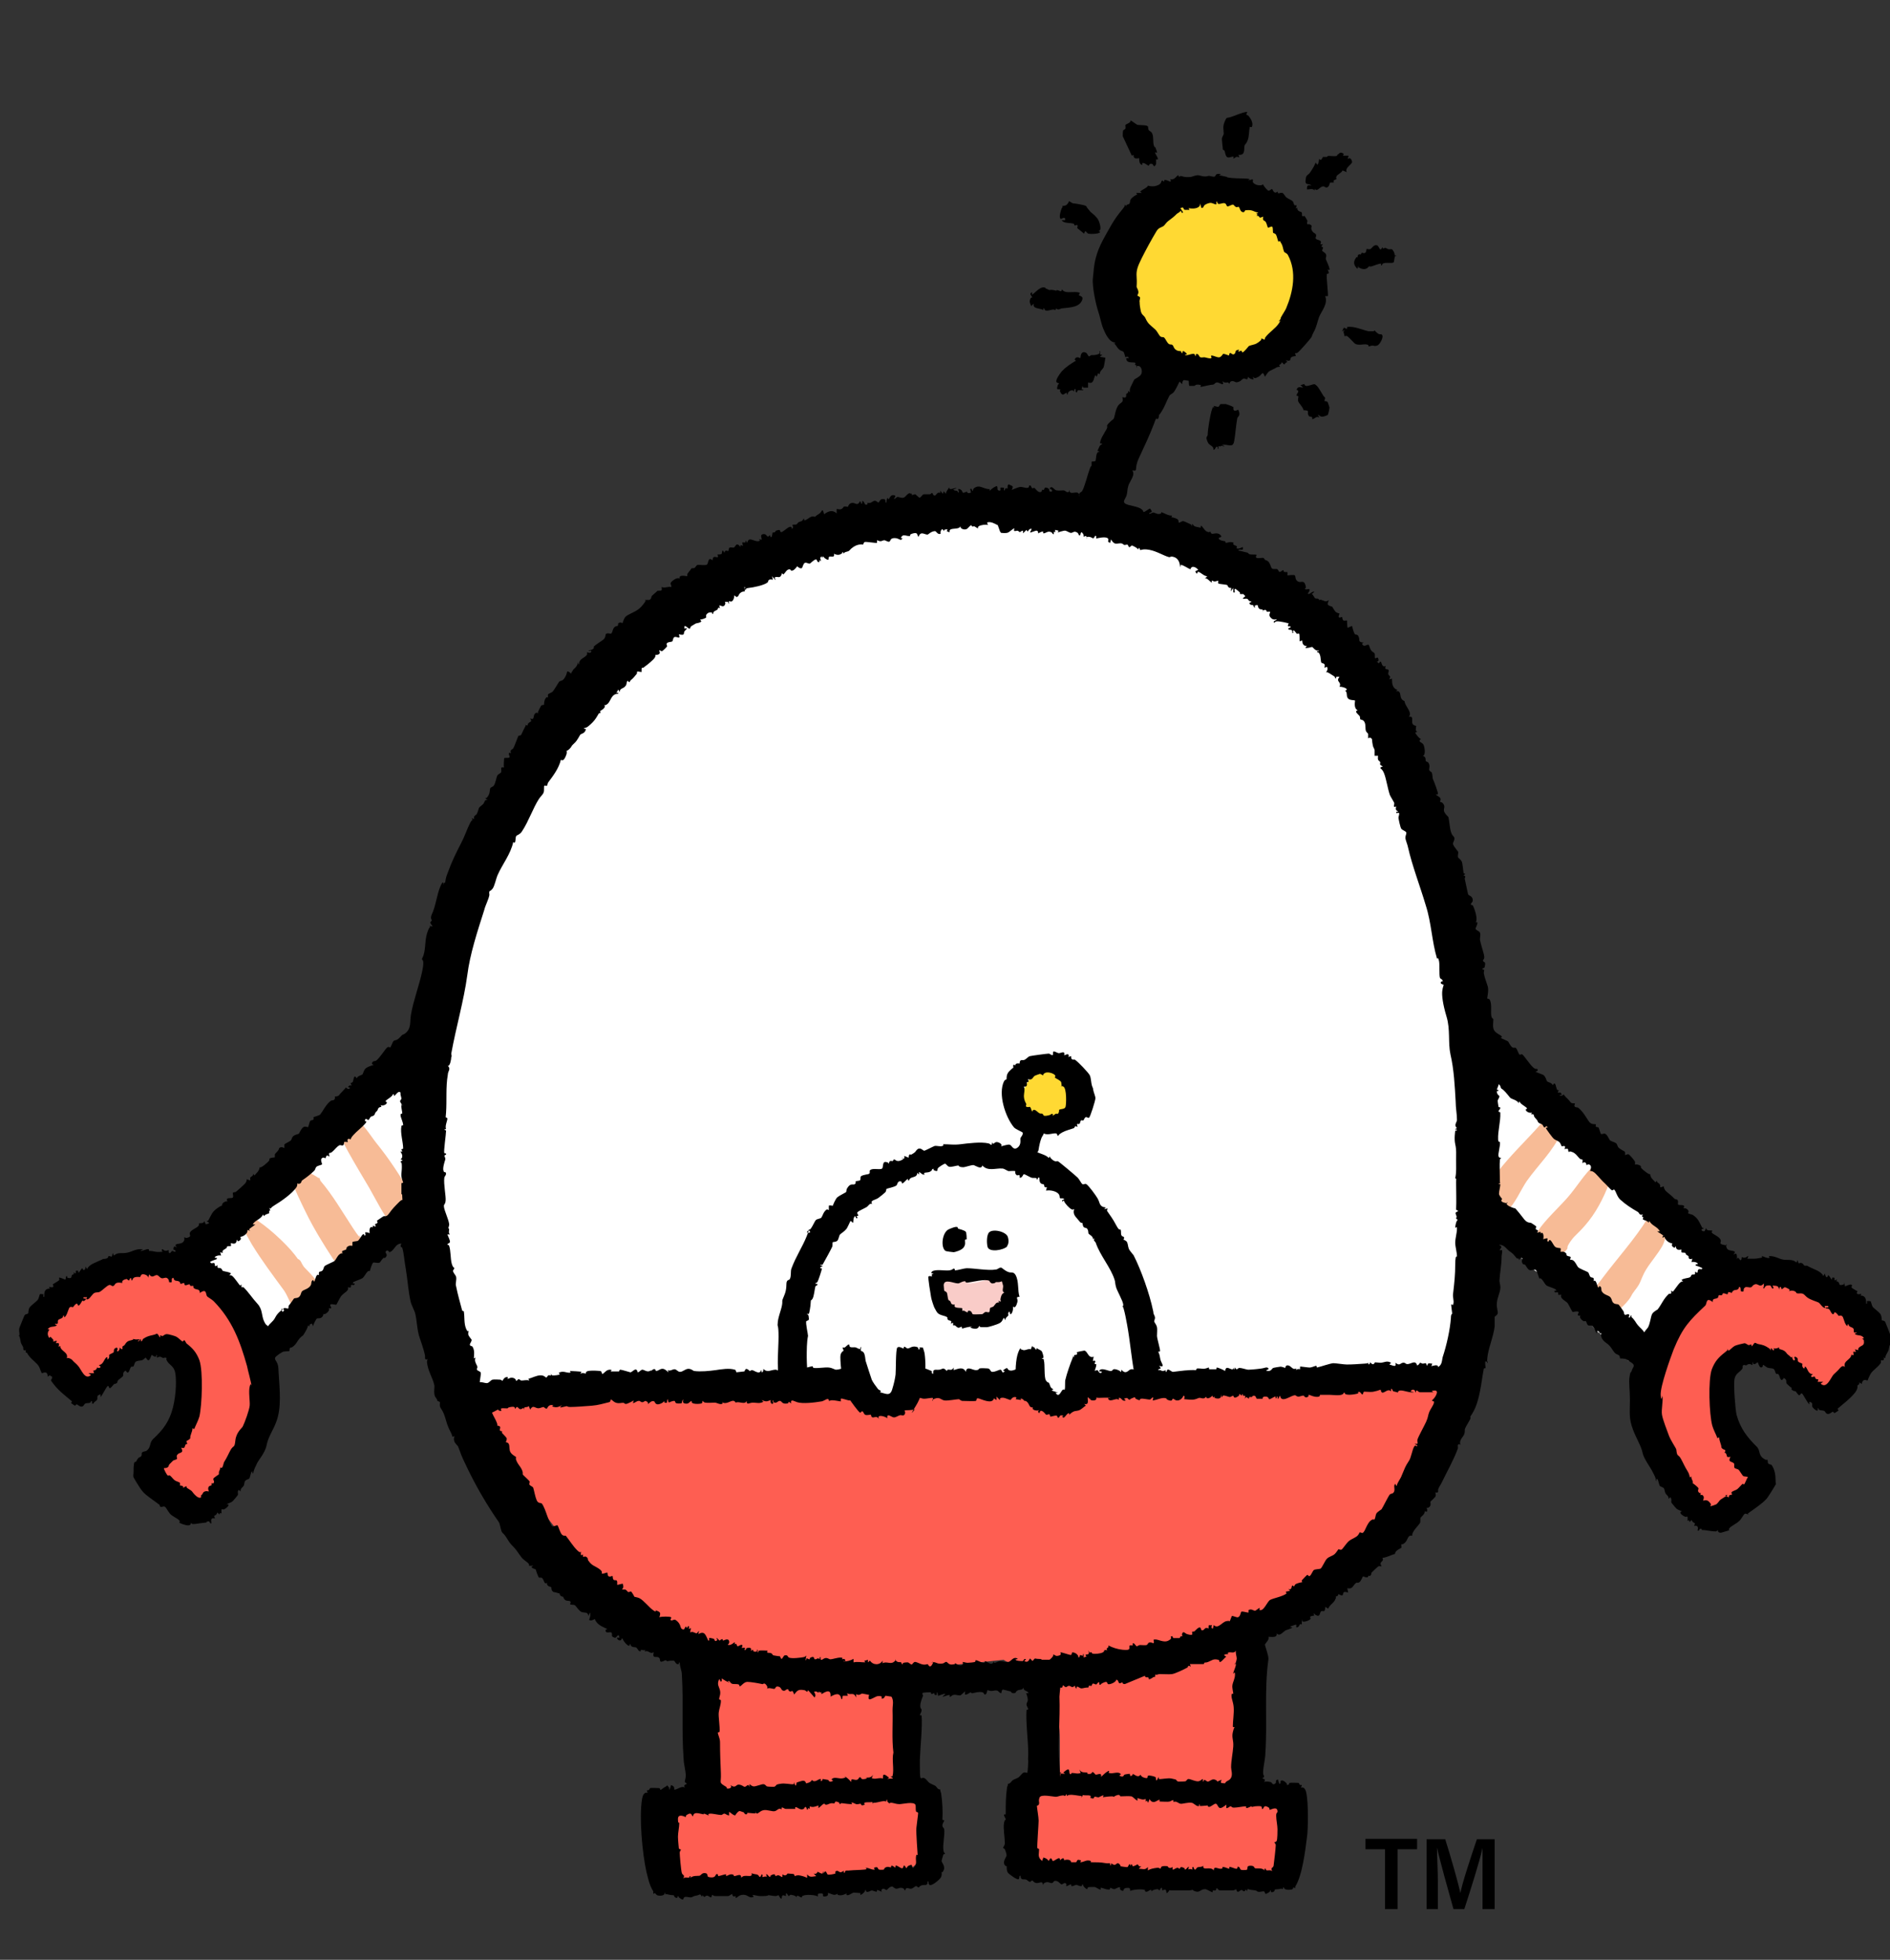 <?xml version="1.0" encoding="UTF-8"?>
<svg xmlns="http://www.w3.org/2000/svg" version="1.1" viewBox="0 0 436 452">
  <rect x="0" y="0" width="436" height="452" fill="#333333" stroke="none"/>
  <defs>
    <style>
      .cls-1, .cls-2 {
        fill: #fff;
      }

      .cls-2 {
        fill-rule: evenodd;
      }

      .cls-3 {
        fill: #fbe8e6;
      }

      .cls-4 {
        fill: #f9ccc8;
      }

      .cls-5 {
        fill: #fe5e52;
      }

      .cls-6 {
        fill: #fbe7e5;
      }

      .cls-7 {
        fill: #fceeed;
      }

      .cls-8 {
        fill: #ffd933;
      }

      .cls-9 {
        fill: #f7bb96;
      }
    </style>
  </defs>
  <!-- Generator: Adobe Illustrator 28.7.8, SVG Export Plug-In . SVG Version: 1.2.0 Build 200)  -->
  <g>
    <g id="_レイヤー_1" data-name="レイヤー_1">
      <g id="_レイヤー_1-2" data-name="_レイヤー_1">
        <g>
          <path d="M319.5,426.5h-4.5v-2.4h11.9v2.4h-4.5v13.8h-2.9v-13.8Z"/>
          <path d="M342,434v-7.8h0c-.7,3.2-2.7,9.5-4.2,14.1h-2.5c-1.1-3.9-3.1-11-3.8-14.2h0c0,1.9.2,5.4.2,8.2v6h-2.6v-16.1h4.3c1.3,4.1,3,10.1,3.5,12.4h0c.3-1.9,2.4-8.3,3.8-12.4h4.1v16.1h-2.8v-6.3h0Z"/>
        </g>
        <g>
          <g>
            <path class="cls-2" d="M338.3,253.4c-.4-1.3.6-3.6.2-5.3-1.4-5.8-1.5-13.7-2.9-19.3-.1-1.9-.3-3.8-.4-5.7-.7-3-1.2-6.6-2.3-9.5,0-1.1-.1-2.1-.2-3.2-1.3-4.1-2.5-8.8-4.2-12.8-.9-2.2-.6-4.4-1.5-6.7-.6-1.5-1.8-3.4-2.3-4.8v-1.7c0-.2-.7-.8-.8-1.1-.2-1.3-.4-2.5-.6-3.8-.5-1.1-1.5-2.7-1.9-3.8,0-.6-.1-1.1-.2-1.7-.3-.2-.6-.4-.8-.6-.3-1.2-.6-2.4-.8-3.6-.3-.6-1.2-1.1-1.5-1.9,0-.7-.1-1.4-.2-2.1-.6-.6-1.3-1.3-1.9-1.9,0-.4-.1-.8-.2-1.3-.5-1-1.6-1.8-2.1-2.7-.3-.6,0-1.1-.4-1.7-.6-.6-1.3-1.1-1.9-1.7-2.1-2.8-4.2-4.7-5.9-8-.7-.7-1.4-1.4-2.1-2.1h-.8c-.3-.2,0-.5-.2-.8-1.3-1.9-3.6-3.1-4.8-5h-2.3c-.9-.4-1.8-2-2.7-2.5-1.5-.9-2.8-1.4-4.2-2.3-.6-.6-1.1-1.3-1.7-1.9h-.8c-.3-.4-.6-.7-.8-1.1h-1.1c-.1-.2-.3-.4-.4-.6h-1.1c-.4-.4-.7-.8-1.1-1.3h-1.9c-.5-.2-1.3-.5-1.9-.8-1-.5-2-2-2.9-2.5-2.3-1.3-5.5-1.4-6.9-3.6-1.6,0-3.2,0-4.8-.2l-.6-.8c-.7,0-1.4,0-2.1-.2-.1-.2-.3-.4-.4-.6h-3.4c-.8-.2-1.2-.8-1.7-1.1h-4c-.4,0-.8-.7-1.3-.8h-1.5c-.1-.2-.3-.4-.4-.6-1.5-.6-5.8.2-7.4.2h-9c-.1-.2-.3-.4-.4-.6h-5.5c-1.6,1.4-3.4.7-5.9,1.3-3,.7-6.4.8-9.5,1.5-1.4,0-2.8,0-4.2.2-2.6.8-6.3,1.3-8.8,2.1h-2.9c-.6.2-1.2,1.2-1.9,1.5-2.2.9-4.4,1.5-6.5,2.3h-1.3l-.8.8c-1.3.6-2.2.3-3.6.8-.5.2-1.2,1-1.9,1.3-1.4.5-2.8.6-4,1.3-.4.2-.8.9-1.3,1.1-1.2.5-2.4.4-3.6,1.1-.4.4-.7.8-1.1,1.3-.5.3-.9.1-1.5.4-.3.4-.6.7-.8,1.1-3.3,1.8-6.3,3.3-9.3,5.5-.4.5-.8,1-1.3,1.5-1.3.9-2.8,1.4-4,2.3-.6.6-1.1,1.3-1.7,1.9-1.3,1-2.5,1.9-3.8,2.9-.8.8-1.5,1.7-2.3,2.5-4.1,3.1-7.7,6.8-10.7,10.9-.4.4-.8.7-1.3,1.1-1.2,1.6-2.3,3.2-3.6,4.8l-2.3,2.3c-.8,1.4-1.5,2.5-2.3,3.8-.4.7-.4,1.4-.8,2.1-.6.9-1.8,1.7-2.3,2.7,0,.6,0,1.1-.2,1.7-.3.3-.6.6-.8.8-.8,1.5-1.1,2.7-1.9,4.2-.9,1.7-2.5,3.3-3.4,4.8-.8,1.5-1.1,2.9-1.9,4.4-1.3,2.5-3.1,5.5-4.2,8.2v1.5c-1.2,3.5-2.9,7.5-4,11.4v2.1c-.4,1.3-1.1,3.6-1.5,4.8v3.2c-.9,2.9-1.9,6.8-2.7,9.9v2.3c-.2.8-.6,2.5-.8,3.4v2.3c0,.4-.7,1.2-.8,1.5v3.8c-.7,3.1.3,7.7-.4,10.7v5.7c-1.1,5.2,0,13.6,1.1,17.9,0,2,0,3.9.2,5.9,0,.2.6.8.6,1.1v2.7c.2.2.4.4.6.6v1.9c.2.7.6,2.7.8,3.4v2.1c1.5,4.1,2.4,9.5,4,13.5v2.9l.8.6c0,.6,0,1.3.2,1.9.8.8,1.5,1.5,2.3,2.3,3.6,0,6.3-.6,9-.8,1.1-.1,3.9,1,5.7.4.5-.1,1.3-.7,1.9-.8h4.8c.3-.1.7-.7,1.1-.8h2.9c2.3,0,4.6,0,6.5-.4h25.9c2.2,0,4.5.1,6.7.2,2.1-.5,5.2.3,7.6-.2,1.6-.3,4.1.2,5.9-.2,1.8-.4,4.6-.2,6.7-.2h13.2c7.1,0,14.5.2,21.4.2s8.9-.8,12,.2c8.1-.1,16.1-.3,24.2-.4,7.5,0,13.8,0,20.4-.6.6,0,1.7.2,2.5.2,3.6,0,7.2,0,10.1-.6h9c.2,0,.9-.6,1.1-.6h7.6c.8-.2,1.6-.4,2.7-.4s3.6-.3,4.4.2h12c2.9-1.3,3.5-8.3,4.4-11.8v-2.7c.6-2.5.7-6.2,1.3-8.8,0-2.9-.1-5.7-.2-8.6.4-4,.2-8.9.2-13.2s-.1-7.6-.2-11.4c.6-2.9.3-7.7-.4-10.1v-.6ZM391.1,289.6c-3.5-2.6-6.2-6-9.7-8.6-.8-.9-1.7-1.8-2.5-2.7-3.4-2.4-5.7-5.2-8.8-7.6-.8-.9-1.7-1.8-2.5-2.7-3.8-2.8-7.5-5.9-10.3-9.7-2.6-3.5-7.4-5.4-9.9-9h-4.6c-.7.7-1.4,1.4-2.1,2.1,0,9.8.1,19.6.2,29.4,2.8,2.6,5.3,5.7,8.6,7.8,1.2,1.3,2.4,2.5,3.6,3.8,5.3,3.3,10,7.9,13.7,12.8,2.4,3.2,6.5,5.2,8.8,8.6h4.8c.6-.3,3.3-3.5,3.6-4.2,0-.6.1-1.1.2-1.7.4-.3.7-.6,1.1-.8v-.6c.4-.3.7-.6,1.1-.8v-.6c1.1-1.8,3.7-3.3,5.7-4.4l2.9-2.9v-4.6c-.4-.8-2.9-2.7-3.8-3.4v-.2ZM88.1,250.7c-2.2,2.8-5.8,4.5-8,7.4-2.5,3.3-5.7,6-9,8.4-.8.9-1.7,1.8-2.5,2.7-3.2,2.4-5.5,5.1-8.8,7.6-.8.9-1.7,1.8-2.5,2.7-3.6,2.7-6.5,5.9-10.1,8.6l-3.4,3.4v4.6c.4.3.7.6,1.1.8.6.7,1.3,1.4,1.9,2.1,1.9,1.1,4.5,2.6,5.7,4.4v.6c.4.3.7.6,1.1.8v.6c.4.3.7.6,1.1.8.4.8.2,1.8.6,2.5,1.1,1.1,2.1,2.2,3.2,3.4h4.8c1.2-.5,2-2.4,2.7-3.4.3-.4.6-.1,1.1-.4,1-.6,1.5-2,2.3-2.7,1.7-1.4,3.5-2.7,4.8-4.4,1-1.3,1.9-2.8,3.2-3.8,3.5-2.7,7.2-5.7,10.3-8.8,1.8-1.8,6.7-5.2,7.6-7.6h.2v-28.4c-.7-.7-1.4-1.4-2.1-2.1h-5l-.3.2Z"/>
            <g id="BAsXHj.tif">
              <g>
                <path class="cls-5" d="M285.1,412.6c1,.4,2.1.5,3.1.8,1.6.5,4.4,1.3,5.8,2,3.9,1.9,2.8,6.4,2.6,9.9-.1,3,.5,4.8-2,7.1-3.4,3-7.1,1.8-11.2,1.9-4.2,0-8.4.5-12.6.2-5.4-.3-11-2-16.4-2.5-2.8-.3-5.6-.3-8.4-.4-3.8-.2-8,.8-9.3-4-.5-1.8-.3-8.1,0-10.2.5-4.1,4.1-5.5,7.8-5.6v-8.3c0-2.8,0-4.4-.2-5.5s-.6-.7-.9-1.2c-1-1.9-1-5-.5-7.1.5-2.2,2.5-1.8,2.7-4.1-1.4-.2-2.8-.2-4.1-.6s-2.4-1.2-2.9-1.3c-2.2-.3-4.7.7-7.1-.9-7.9.9-15.8,1.6-23.7,2.1,0,2.6,1.5,4.9,1.7,7.5.3,4.1.4,9.3.4,13.4s0,3.6-.2,5.4c1.4.6,2.5,1.6,3.1,3,1.1,2.6,1,10.9,0,13.5-.9,2.2-2.9,3.9-5.3,4-.9,0-1.8-.3-2.9-.2-2.4.2-4,1.1-6.2,1.6-6,1.3-14.7,2.1-20.7,1.5-1.9-.2-2-.8-3.3-1.4s-5.7.4-7,.5-2.4,0-3.5,0c-1.9.2-3.2,1.3-5.2.9-4.7-1-3.9-7.9-4-11.6,0-1.4-.1-2.2-.2-3.6-.3-5.3,4.9-6,8.9-6.4s1.9.2,2-.3-.5-1.3-.6-1.7c-1.2-5.7-1.5-13.9-1.8-19.9s0-6.8-.2-10.2c-5.4-1.7-10.4-5.2-15-8.5-10.1-7.3-15.6-14.7-23.1-24.4-2.1-2.7-4.3-5-6.2-7.9-1.5-2.4-5.2-8.1-6-10.6-.8-2.2-.6-4.3,1.3-5.7s1.9-.6,3.2-1,1.3-.8,2-1.1c4-1.6,8.2-.9,12.3-1.1,6.1-.2,12.2-1,18.3-1.3,44-1.8,88,1,132-1.9,11.9,1.3,24,.7,35.9,1.5s2.9.6,3.6.6,3.8-2.5,5.3-2.8c3.4-.7,6.4,1.6,5.8,5.2s-.6,1.4-.7,1.8c-.2,1.8.3,2.4-.6,4.7-2.8,7.6-6.9,14.3-12.2,20.4-5.6,6.3-19.2,21-27,23.3-1,.3-3.1.3-3.5,1.1s-.9,4.3-1.3,5.7-1,2.4-1.2,4.3c-.5,7.6-.4,16-.6,23.7,0,1.8,0,3.7-.2,5.5l.2.2Z"/>
                <path class="cls-8" d="M291.5,44.9c8.3,6.1,12.6,18.5,9.3,28.5-1.3,3.8-4.6,6.6-7.6,9.2-8.6,7.3-20.8,6.6-28.3-2-6-7-10.5-13.1-6.1-22.6,2.3-5,7.6-10.7,12.9-12.8,6.6-2.6,13.5-4.9,19.8-.3h0Z"/>
                <path class="cls-5" d="M402.7,294.3c7.8-.8,20,1.4,25.1,7.9,1.3,1.7,1.2,2.9,1.9,4.4s1.1.9,1.4,1.5c1.4,2.9-2.4,6.6-4.4,8.3s-1.3.7-1.8,1.2c-.8.7-.9,1.5-2.2,2-3.8,1.7-5.6-1.6-8.1-3.5-3.1-2.3-7.6-4.3-11.6-3.6-2.5.4-4.3,4.7-4.5,7-.5,4.6,1.2,12.6,3.4,16.7.4.7,2,.8,2.9,1.7,2.8,3.1-1.4,6.6-3.8,8.2s-6.9,3.6-8.9-.7c-1.1-2.2-2.8-3.9-4.2-6.1-7.8-12.7-10.5-27.9,1.9-38.9,3-2.6,8.9-5.8,12.9-6.2h0Z"/>
                <path class="cls-5" d="M23.3,318.4c-1.9,1.9-4.8,2.1-6.8.3s-5.7-9.8-5.9-11.1c-1.3-7.3,13-12.7,18.6-13.5,5.6-.8,4.4-.7,7.2-1.4,3.5-.8,5.4.5,8.3,2.2,6.3,3.6,9.2,6.2,11.9,13.1,4.6,11.4,2.4,27.4-5.8,36.9-1.9,2.2-3.7,3.8-6.7,2.3-1.2-.6-2.5-1.9-3.2-3.1-.2-.4-.2-1-.5-1.4s-1.7-.5-2.4-.7c-2.2-.9-3.2-3.6-1.4-5.4s1.8-1,2.7-3.2c1.8-4.6,4.2-13.3,3.8-18.1-.2-2.1-2.7-3.9-4.4-4.8-2.9-1.5-4.5,0-7.1,1.3-2.1,1.1-5.1,2.7-6.7,4.4s-1.1,1.7-1.6,2.2h0Z"/>
                <path class="cls-9" d="M84.5,260.5c.8,1,1.5,2.1,2.3,3.1,3,3.7,5.4,7.4,7.8,11.5.6,1,.6,1.5,1,2.4s1.5,1.6,1.5,2.9-.4,2.3-.8,2.5-1.4,0-2,.1-.9,1.1-1,1.2-1.5.2-1.6.2-1-1.5-1.3-1.8c-2.1-2.7-3.5-5.6-5.2-8.6-1.6-2.7-3.4-5.7-4.9-8.4s-2-4.1-2.1-4.6.3-2.2.5-2.3c.3-.3,1.3-.2,1.7-.3s.2-.7.6-.6,2.1,1.2,2.4,1.4.8,1,1.1,1.3h0Z"/>
                <path class="cls-9" d="M73.6,271.6c.2.2.2.5.3.7,2.9,3.4,5,7.1,7.5,10.9s1.2,1,1.2,1.1c.5.9.9,2.1,1.3,3s1.2,1.2,1.2,1.3c0,.3,0,1.9,0,2.2s-.3.2-.5.4,0,.7-.2.8c0,.1-1-.1-1.5.1s-.3.5-.5.7-.8.6-1.2,1,0,.7-.7.5,0-.4-.2-.4c-.3,0-.8.1-1.1,0s-.5-1.1-.7-1.3c-.8-.9-1-1.3-1.7-2.3-2.1-3.2-4.5-7.1-6.2-10.6-.8-1.6-3-6.1-3.3-7.6s0-1.6,0-1.7,1.6-.2,1.9-.3.6-.5.9-.5.6.6.9.7c.5.2,2,1,2.5,1.4h0Z"/>
                <path class="cls-9" d="M384.4,279.9c.1,0,.2.4.4.5s.8.1.9.4c.6.8-.2,1.2-.5,1.8s-.3.9-.5,1.4c-.4,1-.7,2.5-1.3,3.5-.9,1.6-2.6,3.6-3.6,5.2s-1.2,2.7-1.8,3.7-1.2,1.5-1.7,2.5-1.9,2.4-2.5,2.9-1.6,1.4-2.6,1.3c0-1-.1-.4-.6-.5s-.8-.5-1-.6c-1.4-.4-2.7,1-2.7-1.5s1.5-4,2.9-5.9c3.4-4.5,7.3-8.8,10.3-13.6,1.9-1,2.1-2.7,4.3-1.1h0Z"/>
                <path class="cls-9" d="M372.2,267.6s.5,1.9.4,2.2c0,.6-.8,1.4-.9,1.8-1.2,3.4-2.9,7.1-5.2,10s-3.1,3.1-4.2,4.7-.5,1.3-.8,1.8c-.5.8-2.3,1.8-2.9,2.6-.4,0-.8,0-1.2-.2s-1.4-1-1.6-1.1-1.1.1-1.8-.2-1-3.3-.5-4,.8-.2,1-.4.1-.6.3-.9c1.5-2.4,5-5.6,6.9-7.8,2-2.3,3.8-5.3,5.8-7.1.3-.2.4-1,.8-1.4.9-.9,1.4,0,2.2,0s1.5-.3,1.7-.1h0Z"/>
                <path class="cls-9" d="M58.4,280.9c2.9,1.6,7.5,5.8,9.6,8.5s0,.7.3.8.7.2,1,.6.4,1,1.1,1.7c1.7,1.7,3.2,3.4,4.3,5.5s.7,2.9.3,3.6c-.6,1.2-1.3.6-2.1.9s-2.3,1.9-2.5,1.9c-.5,0-2.2-1.9-2.5-2.3-.9-1.3-1.5-3.2-2.4-4.5-2.5-3.4-5.2-7-7.4-10.6-.4-.7-2-3.5-2.2-4.1s0-1.2-.3-1.7c.8.5,1.5-.9,1.6-.9.4,0,.9.6,1.3.7h-.1Z"/>
                <path class="cls-9" d="M360.9,257.5c.7.5-.4,3-.7,3.7-2,4.4-5.3,7.4-8,11.2-1.3,1.9-2.8,5.4-4.4,6.7s-1.4-.3-2.3-.4-1.3.3-1.9.3c-1.3,0-1.7-2.3-1.5-3.3s2.6-4.4,3.3-5.3c2.9-3.8,6.7-7.4,10-11.1.6-.6,1.3-1.5,2-2.1,1.6-1.2,1.3-.5,2.6.1s.8,0,.9.2h0Z"/>
              </g>
            </g>
            <g id="loYvW4.tif">
              <g>
                <path d="M283.1,40.9c1.5.3,3.1.2,4.5.3s.1.4.3.4c.3,0,1-.3,1.1-.2s0,.4,0,.6c.4.7,1.9,1,2.4.5,0,.4,1.1,1.5,1.2,1.5.3,0,.7-.4.8-.4.2,0,.3.7.7.8s.5-.2.6-.2,0,.3.2.4c.2,0,.8-.3,1.1,0s.5.7.7.9,1.3.7,1.5.9.2.6.4.9.8-.5.3.8l.4-.2c-.2.9.9.9,1,1.1s0,.6.1.8.4,0,.5,0,.7,1.1.7,1.1c0,.3-.2.7,0,.8s.2,0,.4,0c1.1.4.2.6.6,1.4s.9.6,1,1.1-.3.6,0,.9.9.2,1.1.6-.6.8.5.6c-.8.9,0,.5,0,.8s-.2.5-.2.7.7.4.9.9-.2.7,0,1.2.7,1.5.8,2.1-.4,0-.4.2.3.5.2.8-.4,0-.4.2c-.2.7.4,5,.2,5.1h-.6c.7,1.7-.8,3.4-1.4,4.8-.4,1.1-.6,2.3-1.2,3.4s-.3.8-.6,1.3-2.8,3.3-3.1,3.5-.7.2-.7.2c0,0,.3.5.2.6s-.8,0-1.1.4.2.9-1.2.6l.4.4c-.9.2-.4,1.1-1.3,0,0,.4-.5.6-.6.7s.2.3.2.4c0,0-.7,0-.9.2-.7.4-.8.4-1.4.7s-1.1,1.3-1.2,1.4c-.6-1.6-.6-.5-1.5,0s-.9.3-1.3,0l.2.6q-.8,0-1.3-.6c-.1,1-.5.4-.9.4s-.8.6-.9.6c-1.2.6-1.1,0-1.8,0s-.6.6-.7.6-.2-.3-.3-.3c-.5,0-.8.2-1.3-.3.6,1.4-.7.3-1.2.3s-.6.4-.9.5c-.6,0-2.1.4-2.7.5s0-.3-.2-.4c-1.3-.3-1.3.2-1.5.2h-1.1c-.2,0-.1-.9-.2-1.2-.9,0-1.4-.6-1.5.8l-.6-.6c-.3.6-.9,1.9-1.3,2.4s-.9.5-1.1,1c-.7,1.3-.9,2.2-1.8,3.6s-.4.2-.5.5,0,.7-.2,1-.5,0-.5,0c0,0-.4.9-.4,1-1,2.7-2.4,5.6-3.6,8.2s0,3-1.5,2.8c.8,1-.6,2.5-.9,3.5s-.2,1.5-.4,2.2-.9,1.4-.5,1.8c.7.8,4,.6,4.4,2.1.3,0,1.4-.9,1.5-.8s.5.7.4.7c-.2.3-.7.2-.6.5.4,0,.7-.3.9-.3.4,0,1,.5,1.6.3s.1-.5.2-.4c.8.2,1.7.9,2.6.8l-.2.4c.4,0,1.3.3,1.5.5s.2.7.2.7c.2.2.7-.4,1.1-.3s1.6.7,1.8.8,0,.2,0,.3c.4,0,0-.5.4-.4,0,.6,1.3.7,1.8.8-.1-1.3.7.6,1.4.9s.7,0,.8,0,0,.4.4.5,1.4-.5,2.1.5c.2.3-.5.4-.5.4-.3.6,1.1.8,1.3.8s.2.4.3.4c.4,0,1.1-.4,1.8,0-.6.7,1.3.5.6,1.2.5.4,1.4-.3,1.5-.2s0,.6-.1.6-1-.2-.9.2c.5,0,.9.2,1.4.3,1.1.2.7.3,1.1.5s1.6,0,1.7.2c-.8,1.2,1.3.5,1.6.7s.1.3.3.4c.4.2.7.2,1,.7s.4,1.1.6,1.3c.4.3,1.1,0,1.3.2s.3.6.5.6c.3,0,.6-.4.8-.4s0,.4.3.4c.6.2.8-.4.7.8.3,0,1.5-.2,1.7,0s0,1,.7,1.4,1.3-.4,1.7.7-.2.9-.1,1c.3.4,1.5-.4,1,.6s-.7.1-.3.5,1-.7,1.5-.4l-.6.5c.4.2.6.9.8,1s.5,0,.7.1.2.3.2.3c.1,0,.4-.2.6,0,.6.1.9.6,1.6,0,0,.3-.3.7-.2,1s.9.5,1,.5c0,0,.6,1,.8,1.2s.8.4.9.4c0,.1-.2.5-.2.7,0,.5.8,0,.8.1,0,0,.1.7.3.8s.7,0,.8,0,0,1.4.2,1.7c0,0,1-.5,1-.4s.4,1.5.6,1.8.7,0,.9.6c.4.8-.3,1.3,1.2,1.4l-.4.2c.3,1.1,1.3.1,1.5.3s.3.9.6,1.3.7.5.8.7,0,.9.1,1.1.7-.6.8.3-1,0,.1.9c.8-1.4.3,1.2,1.6.6-.5,1,.4.6.6.9s-.2.7,0,1.1.6.1.2,1.1l.6-.2c0,1.1.1,2.3,1.3,2.6l-.4.3c1.7-.2.4,1.7,2,2.3.1,1.2,1.9,2.6,1,3.6,1.2-.2.6.9.8,1.5s.9.6.9.6c0,0-.1.6-.1.9s.3.4.3.5-.4,0-.4.2,1,1.5,1.3,1.4c-.9.8.3.7.6,1.4s.5,2.5-.2,2.5c.9.3.6,1,.7,1.2s.5.2.6.4c.5.7.1,1.4.2,1.7s.5.4.6.6c.2.5.1,1.2.3,1.6s1.2,3,1.1,3.3-.4,0-.4.1c-.2.2.9.5,1,1s-.2.6-.1.7.4.1.6.3c.7.8.2,1.2.3,1.8s.9,1.3,1,1.4c.3,1.1.3,2.7.7,3.7s.6.6.7,1.2-.4.9-.3,1.4,1.2,1.7,1.2,1.8c0,.5-.2,1.1,0,1.3s.6.5.8.9.3,1.9.4,2.5.9,0,0,.7c.8.2.2.5.3.8s.7,3.5.8,3.6c.2.3.8.3,1,1s-.3.9-.4,1.2.3.1.5.4c.4.8,1.2,3.2.6,3.8h.4c.1.5-.4,1.2-.4,1.5s.8.5,1,.9,0,1.1,0,1.6c.2,1.1.6,2.2.9,3.4s-.2,1.2-.2,1.4c0,.4.5.3.5.7s-.1.9-.2,1c-.2.2-.5,0-.4.4.7,0,.2.4.3.9.2,1.1.6,2,.9,3s-.2,2.7-.1,2.8.4,0,.5.2c.6.8.3,2.7.4,3.6s.4.7.5,1c0,.6-.3,2,.3,2.7s1.4.9,1.6,1.2-.2.3-.2.4c0,0,1.6.7,1.7.8s.5,1,.9,1.3.6,0,.9.2c.3.3.6,1.3.8,1.5s.4-.2.7,0c.4.3,1.7,2.3,2.5,3s.8,0,1,.5-.7.3-.4.5,1.3.5,1.7.7c.6.4.7,1.3.9,1.5s1.1.3,1.3.9c.6-1.1.7.3.9.8s.4.3.5.3c0,.1-.3.5-.2.6s.6-.3.8.3-.5,0-.4.3c.4.4.9-.2.9-.2,0,0,.6.8.8.9q.5.5.8.9c.3.4.9.2,1,.3s-.2.4-.1.6c.2.4.6.2.9.4,1.1.9,1.8,2.2,2.4,3.1s1.5.6,1.6.7,0,.4,0,.5c.1.2.6.1.7.3s.4,1.3.5,1.4c.2.2.8-.2,1,0,.5.2.9,1.3,1.1,1.5s1,.4,1.3.6c.5.3.3.7.7,1.1s1.3.8,1.4.9c.2.3,0,.8.1.8s.4-.2.7-.2,1.3,1.3,1.5,1.6,0,.8.1.8.4-.1.6,0c1.1.3.6.6.8.8.4.4,1.8,1.6,2.1,1.4,0,.9.7,1.3,1.2,1.9l.3-.4c0,.5.5.5.7.9s0,.6.1.6c.1.1.8-.2.8-.2,0,0,0,.6.5,1.1s1.3,1,2,1.8c.2.1.6.1.7.3.2.3,0,.9.1,1,.2.3,2-.2,1.2.9.4-.2,1.1.2,1.2.6s-.2.4-.1.5.8.3,1.1.4c1.3.9,1.4,1.5,2.1,2.8,0,.2.2.2.4.2.1.3-.8.2-.4.6s.5,0,.6.2l.4-.8c0,.8,1,.5,1.3.6s-.2.3,0,.5c.3.4,1.7.9,2,1.6s-.6.9.7,1.2.6-.1.6-.1c0,.1-.1.6.3,1.1.6.6,2.4.1,1.4,1.2.2.1.7-.7.8.5s-.8.2-.4.5.5-.3.7-.2.7,1.3.8-.2c.5.3.9.2,1.4-.2.3,0-.2.6-.1.6h1.6c.5,0,.9-.1,1.5-.2s.1-.4.2-.4c.3,0,1.3.6,1.8.4,0-.3-.4-.4.1-.4,1.2,0,2,.6,3,.8s2.3-.2,3.1.7l.3-.6c.2,1.3.4.5.9.7s.4.5.7.6c.7.1.2-.2,1.1.3s2.8,1,3.2,2.1l.4-.6c0,.6.5,1.4.7.4.4.1.8,1.2.9,1s-.2-.6.6-.4v.6l.6-.2c-.4.6,0,.3.3.6s0,.9,1,.6,0-.5.2-.4c.3.1.3.8.3.8,0,0,1.2-.6,1.5-.4s0,.4,0,.6c.2.3,1.4.9,1.4.9,0,0-.7,1,.9.6l-.2.4c1.2,0,1.3.9,1.3,1.9.4,0,.1-.5.2-.6s.7,0,.8,0,.3,1,.5,1.3,1.5,1.2,1.8,1.7.3,1.3.3,1.4c.1.1.6,0,.8.4s1,2.5,1.1,2.8c.2.6,0,1.2,0,1.8s.3.3.3.6-.4,0-.4.2c-.3,1.2,0,.8-.7,2s.2,1-.7.8c.4.9-.6.6-.6.6v.6c-.7,1.1-1.9,1.7-2.4,2.6s-.6,1.4-.7,1.5c-.1,0-1.2-.6-1.3.8l-.6-.4c.2.5-.4.7-.4.7,0,.7,0,.8-.5,1.6-1.2,1.5-2.7,2.6-4.1,3.8,0,0,.2.3.2.4s-.9.6-.9.6c-.1,0-.3-.3-.4-.3-.2,0-.7.6-1.2.5s-.5-.6-.8-.7c-.4-.2-1.4,0-1.3-.6h-.2c.3,1.3-1.1-.1-1.2-.3-.2-.4.3-1-.7-1.2v.6c-.5-.4-1.4-2.3-1.7-2.5-.4-.3-.4.9-1,.1-.8-1.1-.4-.4-1.1-.8s-.1-.5-.3-.6-1.2-1-1.2-1.1c-.1-.3.2-.8-.6-1.2-.8,1.3-.9-.5-1.2-.8s-.4,0-.6-.2-.2-.9-.6-1.1-1-.1-1.4-.3-.7-.5-.9-.6-.1.3-.2.4c-.7.7-1-.9-1.1-1s-.5.5-.9.4,0-.5-.3-.4c0,1.1-.1.4-.7.4s-.6.3-.8.3-.5-.2-.7,0,0,.6-.2.8c-.5.8-1.6,1-1.8,2.5s.2,6.8.5,8.1c.9,3.2,2.4,5.1,4.6,7.3.9.8.4,1.9,1.5,2.7s.8.1,1,.4,0,.5.2.8.7.2.8.4c.7,1,.9,2.3.9,3.5s.2.6,0,1-1.9,3.2-2.2,3.4c-.8.9-2.7,2.2-3.7,2.9s-.2.4-.3.5c-.3.2-.7-.3-1,0s-.8,1.3-1.2,1.6c-.6.6-1.8,1.1-2.2,1.6s0,.5,0,.5c0,0-1.9.6-2,.6-.8,0-.7-.5-.7-.6-.1,0-.3.3-.5.3-.7,0-1.8-.2-2.5-.3-1.2,0-.6-.2-.8-.3-.7-.2-.3.6-.9.4.2-.8.1-1.2-.8-1.1.4-.8.1-.5-.3-.9s0-.7-.7,0c-.2,0,0-.7-.5-.2.1-1.6-.1-.8-.6-1s-1.3-.8-1-1.1.5,0,.4-.1-1-.3-1.4-.7-1-1.2-1.1-1.3c-.2-.4.2-.7-.3-1.3l-.4.4c.1-.7-.5-.9-.7-1.3s-.2-1-.4-1.2-.7-.3-.9-.5-.4-1.8-.7-1.6.2.5-.2.4c0-.7-.4-1.3-.7-1.9-.6-1.3-2.1-3.1-2.4-4.6s-1.5-3.4-2.2-5.3c-1-2.6-.7-4.1-.7-6.7s-.3-4-.1-5.4.3-.9.5-1.4c.2-.9,1-1.2,0-1.9s-1.1-.7-1.2-.8c-.4-.2-1.5-.2-1.5-.2,0-.1,0-.5-.2-.7s-.6-.2-.9-.5c-.7-.7-.9-1.6-2.1-2.4s-1.3-1.9-1.1-2.3l-.4.2q0-.7-.6-.6l-.2.6c0-.5-.4-1.3-.8-1.7s-.8,0-1.1-.3-.3-.8-.5-.9-.4.1-.5,0c-.4-.2-1.1-.9-.7-1.3-1.2.2-.3-.7-.4-.8-.3-.3-1.4,0-1.4,0-.1,0-.9-1.7-1.2-2.1-.5-.5-1.9-1.1-1.4-1.9-1.3.2-.5-.3-.8-.5s-.6.2-.8-.2c0-.7.7.3.3-.5-.6-.4-1.6-.6-2.1-.9s-1.2-2.1-1.7-1.6c-.1-.4-.6-1.8-.8-2s-1.1.2-1.5,0-.7-.8-.9-1.1-.5-.1-.6-.3c-.5-.6,0-1.2-.1-1.3-.6-.4-.7.6-.8.4,0-.6-.3-.2-.5-.4-.3-.3-.7-.9-1.1-1.2-.6-.5-.5-.3-1-.8s-1.1-1.2-2-1.1c1.2.6,0,.9.2,1.3.9-.5.4.8.4,1.4,0,1.9-.4,3.7-.5,5.6,0,.3.3,1.3.2,1.8-.1,1-.7,2.1-.8,3.3s.3,1.9.2,2.4-.7.7-.7.8v2.2c-.3,2.5-1.5,5.1-1.7,7.3s.3.6,0,.8-.4-.1-.4-.1c-.2.3,0,1.2,0,1.5s-.3.1-.4.2c-.6,3.1-.9,7.5-2.6,10.3s-.6.2-.6.5.2.5.1.8-1,1.7-1.2,2.2,0,.8-.2,1.3c-.2.7-1.3,1.4-.9,2.5-.9-.4-.5.5-.6.9-1,2.7-2.5,5.3-3.8,8-.3.5-.6,1-.7,1.3-.2.4.3,1-.7.8.1.3.2.7,0,1s-1,1-1.1,1.1.2.8-.2,1.2-.7.2-.7.2c0,0,.5,1.4-.4.8,0,.8-.9,1.3-1,1.5s0,.9-.1,1.2c-.4.7-2,2.1-1.8,3-1.1-.3-1,1-1.7,1.6s-.8.3-.8.3c-.1.2,0,.6,0,.8s-1.5.6-1.5,1.5c-.9.2-1.8.8-2.9.9.4.7-.3.8-.4,1.2s.2.6.2.7-.4,0-.6,0-1.6,1.4-1.7,1.5c-.1.2,0,.5-.3.7s-.3,0-.4,0,0,.4-.4.4-.8-.3-.9-.2-.4,1-.8,1.3-.6,0-.8.2c-.7.5-.7,1.5-2,1.2l.2,1c-1.5-.5-1,.4-1.3.6s-.7-.2-.9-.2,0,.2-.3.4-.4,0-.4,0c0,0,.2.3,0,.6-.3,1-1.4,1.4-1.7,2.3l-.7-.4c0,1.5-.5.8-.9,1s-.2,1.3-1,1-.4-.5-.8-.4l.2.4c-1.6.2-.7.5-.9.8s-1.2.7-1.7.6,0-.5-.3-.4v1.1c-.6-.5-.4.4-1,.6s0-.6-.4-.6l-1.2.4c0,.4.4.1.4.2.1.2-1.2.6-1.5.7-.8.5-1.4,1.5-2.1.7.2,1.1-1.1.8-1.9.8.4.5-.8,1.6-.8,1.8,0,.3.9,2.6.8,3.4-1,7.2-.2,14.4-.7,21.6,0,1.2-.4,2.8-.5,4s.2,1.1.2,1.4-.4.4-.4.4c0,.2,1,.1.4.9.4-.2,1.1-.1,1.5,0s.4.8,1,.4-.2-.7.7-1l.3,1c.5,0,.2-.5.3-.6.3-.4.9,0,1.3.4s0,.7.5.4-.1-.3.3-.4,1.8,0,2,0,.2.3.3.4c.4.3.8-.3.3.7.9-.3,1.2.8,1.3,1.5.4,2,.4,7.9.1,9.9-.4,3.2-1.1,8.9-2.7,11.4v.4s-.3-.2-.4-.2,0,.4-.5.5-1.8.1-1.7-.5h-.2c0,.7-.2.2-.5.3-.7.2-1.3.1-1.4.2s0,.5-.6.6-.1-.5-.5-.4c.2.3-.9.8-1,.8-.2,0-.2-.6-.5-.6s-.9.2-1.3.1,0-.3-1.3-.4-.9-.6-1.3.3c-.2-.9-.3,0-.6,0s-.3-.3-.6-.3-.6.5-.9.4-.3-.6-.3-.6c0,0-.5.3-.8.3h-2.9c-.5,0-.6-.5-.8-.5s-.1.4-.3.5-.5-.1-.6,0,0,.4-.1.4c-.3,0-1.3-.7-1.7-.7-1.1,0-1.2.9-2.3.5s-.2-.4-.3-.4c-1,.2-.6.2-1.9.2h-3c-1.2,0-.7-.2-.7-.2,0,0-.3.8-.7.8-.1-.9-.2-.9-1-.6,0-1.4-.6,0-.6,0-.1,0-.3-.3-.5-.3s-1.4.2-1.3.6c-.1-1-.8.1-1.3,0s-.1-.3-.3-.4c-.7-.3-2.7-.1-3.4.2,0-.5,0-.7-.5-.7-1.3,0-.9.7-1.1.7-1-.1-.7-.8-.7-.8-.2-.2-1,.3-1.3.4-.5,0-.9-.4-1-.3s.1.4-.3.4c-.7,0-1.2-.3-1.7-.4s0,.4-.2.4c-.5,0-1-.6-1.5-.6s-1.4,0-1.4.1c-.2,0-.1.5-.2.4-.3,0-1-.7-1-1.1-.3,0-.1.3-.3.4-.4.1-1-.3-1.2-.3s-.9.4-1.1.3,0-.4-.2-.4-.9.5-1,.4.1-.5-.1-.6c-.4-.3-.7.2-1,.2s-.6-.7-1.3-.8-.5.5-1,.5-.8-.4-1.5-.1-.2.5-.5.5c-.1-1-.7-.4-1.4-.4s-.9-.6-1.1-.6-.3.4-.6.3-.5-.4-.8-.5c-.6-.2-1.2.3-1.3-.9-.4,0-.1.5-.4.8s-2.3-1.2-2.5-1.5c-.4-.6-.2-1.5-.3-1.5,0,0-.4,0-.5-.4-.4-.8.5-1.7.5-2.1s-.3-1.2-.4-1.4-.4-.2-.4-.3c0-.2.4-.6.4-1.1,0-1.2-.4-3.5-.2-4.6s.4-.6.4-.8c0-.4-.4-.8-.4-1.1s.4,0,.4-.2c0-2.1,0-4.1.3-6.1,0-.3.3-.6.2-.9.6,0,.7-.5,1.1-.8s1-.4,1.4-.7.8-1,1.2-1.1.7.2.8,0,.2-2.4.2-2.6c-.1-.9,0-.7,0-1.7,0-3.1-.6-7.3-.4-10.1,0-.1.4-.1.4-.2,0-.2-.4-.7-.4-1.1s.3-.6.3-1-.2-1.2-.4-1.6h.6c-.4-.7-1.2-.4-1.2-1.3-.2.7-.9.4-1.4.7s-.2.5-.7.6c-.8.1-.7-.4-.9-.4s-1.7-.5-1.8-.4c-.2,0-.3.7-.3.8-.5,0-.6-.5-1-.6s-.9.1-1.3.1-.8-.2-.9-.2-.1.9-.5,1-.2-.4-.7-.5c-.8-.2-1.6.1-2.2.2s-.3-.3-.5-.2-1,.7-1.3.5v-.8c0,.2-.9.9-1,1-.5.1-1-.2-1.6-.1s-.5.5-1,.4c.6-.9-1.2.1-1.6,0l.7-.6c-.4-.2-1.6.5-1.7.4s0-.7-.3-.8v.6c-.7.2-.5-.4-.6-.4s-.4.2-.6.2-.1-.4-.2-.4c-.2,0-1.8,0-1.9.2s.2.5.1.7-.6,1.4-.6,2.2.3.6.3,1-.3.9-.4,1.1.4,0,.4.2c.2,2.8-.3,7.1-.4,10.1v1.7c0,1,0,2.5.2,2.6s.6-.2.8,0c.4.1.9.9,1.2,1.1.5.3,1.1.5,1.4.7s.5.9,1.1.8c0,.4.1.6.2.9.3,2,.4,4,.3,6.1,0,.1.4,0,.4.2s-.4.6-.4,1.1.3.5.4.8c.2,1.1-.3,3.4-.2,4.6s.4.9.4,1.1-.3,0-.4.3-.4,1.3-.4,1.4c0,.3.9,1.2.5,2.1s-.5.3-.5.4.2.9-.3,1.5-2.1,1.9-2.5,1.5,0-.8-.4-.8c0,1.2-.6.7-1.3.9s-.6.5-.8.5-.4-.3-.6-.3-.6.5-1.1.6-1.2-.6-1.4.4c-.3,0,0-.3-.5-.5-.7-.3-1,.1-1.5.1s-.9-.6-1-.5c-.7,0-1.1.8-1.3.8s-.6-.5-1-.2,0,.6-.1.6-.8-.4-1-.4,0,.3-.2.4c-.2,0-.9-.3-1.1-.3s-.9.5-1.2.3,0-.5-.3-.4c0,.4-.7,1-1,1.1s0-.4-.2-.4-1.4-.1-1.4-.1c-.4,0-1,.6-1.5.6s-.1-.5-.2-.4c-.5.2-1,.5-1.7.4s-.3-.4-.3-.4c0,0-.5.4-1,.3s-1.2-.5-1.3-.4.3.7-.7.8.2-.8-1.1-.7c-.6,0-.6.2-.5.7-.7-.4-2.7-.5-3.4-.2s-.1.3-.3.4c-.5.1-1.1-.9-1.3,0,0-.4-1.1-.6-1.3-.6s-.4.4-.5.3-.7-1.4-.6,0c-.8-.3-.9-.3-1,.6-.4,0-.6-.8-.7-.8s-.5.2-.7.2c-.4,0-1.4-.2-1.6-.2s0,.2-1.3.2-.8,0-1.9-.2,0,.3-.3.4c-1,.4-1.2-.5-2.3-.5s-1.4.7-1.7.7,0-.3-.1-.4c-.1,0-.4.2-.6,0s-.2-.5-.2-.5c-.1,0-.7.5-.9.5h-2.9c-.6,0-.7-.3-.8-.3s-.1.6-.3.6-.6-.4-.9-.4-.5.3-.6.3c-.3,0-.4-.8-.6,0-.4-1-.5-.4-1.3-.3s-.8.4-1.3.4-.9-.2-1.3-.1-.3.6-.5.6-1.1-.5-1-.8c-.4,0,0,.5-.5.4s-.5-.6-.6-.6c0,0-.7,0-1.4-.2s-.6.4-.5-.3h-.2c.1.7-1.3.7-1.7.5s-.4-.5-.5-.5l-.4.2v-.6c-.9-1.4-1.2-3-1.6-4.6-.9-4-1.7-12.4-1-16.6.1-.7.4-1.8,1.3-1.5-.4-1,0-.4.3-.7s.1-.3.3-.4,1.7,0,2,0c.4.1.3.4.3.4.2.1.7-.5,1.2-.7s.2-.6.7,0-.2.6.3.6l.3-1c1,.3.7,1,.7,1,.5.3,1.7-1,2.5-.4-.5-.8.4-.7.4-.9s-.3-.2-.4-.4.2-.9.2-1.4c0-1.2-.5-2.8-.5-4-.5-6.5,0-12.7-.4-19.3,0-1-.5-1.9-.5-2.9-.3,0-.1.4-.3.4-.6.2-.8-.8-1.1-.8s-.9,0-1.3.1-.4-.2-.5-.2c-.3,0-.9.5-1.2.3s0-.6-.4-.9-1,0-1.2-.3,0-.8,0-.9-.4.2-.6.1c-.5-.1-.8-.6-1.5-.3l.2-.4c-.3.2-.8,0-1,0s0,.3-.1.3c-.5.2-.7-.6-1-.8s-.7,0-1.1-.3-.1-.6-.4-.5c0,1.1-1.5-.6-1.7-1.3h-.2c0,.7-1,.5-1.1-.2h.6c-.2-1.2-.6-.1-.9,0s-.8-.3-.8-.3c-.1-.2.1-.7-.2-.9s-1.4.4-1.3-.6l.4-.2c-.9-.4-1.9-.8-2.5-1.6s-.2-.7-.2-.7c-.2-.1-1,.6-1.5.2.2-.6.4-1.1.2-1.7l-.4.8c0-1-.9-.7-1.5-.9s-1.4-1.5-1.6-1.6-1.1-.1-1.1-.2.3-.5,0-.7-1,.1-1.4-.6.2-.3.1-.4c0,0-.5,0-.8-.2s-.3-.6-.3-.6c0,0-.2,0-.8-.2s-.5,0-.7-.2c-.5-.3-.4-1-.4-1-.2-.2-.6-.1-.9-.5s0-.6,0-.6-.4.3-.6.1-.3-.8-.6-1.1-.6,0-.8-.2-.7-1.7-.7-1.8c-.2-.2-.8-.2-1-.6l.4-.3c-1.5.1-.8-.1-1-.4s-1.4-1.1-1.6-1.4c-.9-1.1-1-1.6-2.2-2.8s-1.2-2-2.3-3c-.4-.4-.5-1.9-.8-2.4-2.7-3.9-5-7.8-7.1-12.1s-1.5-3.4-2.3-5.3c0-.2-.7-.7-.9-1.3s0-.8,0-1.2l-.4.2c-.2-.8-.7-1.5-1-2.3-.4-.9-.6-2-1-3s-.8-1.3-.9-1.7,0-.8,0-.9c0-.3-.5-.3-.6-.4s.2,0-.4-.8-.2-2.3-.3-2.8c-.4-1.8-1.5-3.3-1.7-5.3,0-.3,0-.5.2-.7-1,.2-.5-.4-.7-1.1-.3-1.3-.8-2.7-1.2-3.9-.6-1.7-.6-3.8-1-5.5-.2-.8-.9-2-1.1-2.9-.5-2.2-.7-5.2-1.1-7.5s-.4-3.4-.8-4.8c0-.2-.7,0-.2-1-1.2,0-1.5,1.1-2.2,1.7s-.6-.2-.5.4c0,.2-.3-.8-.8-.4s.4.7,0,1.3-.5.2-.6.3c-.3.2-.8,1-.9,1.1-.4.2-1.3-.1-1.5,0-.3.2-.7,1.6-.8,2-.5-.5-1.2,1.3-1.7,1.6s-1.5.6-2.1.9c-.4.8.4-.1.3.5-.2.4-.6,0-.8.2s.4.7-.8.5c.5.7-.9,1.3-1.4,1.9s-1.1,2-1.2,2.1-1.2-.3-1.4,0,.8,1.1-.4.8c.4.4-.3,1.1-.7,1.3s-.5,0-.5,0c0,.1,0,.6-.5.9s-.9,0-1.1.3-.7,1.2-.8,1.7l-.2-.6q-.7,0-.6.6l-.4-.2c.2.3-1,2.2-1.1,2.3-1.2.8-1.3,1.7-2.1,2.4s-.7.2-.9.5,0,.6-.2.7-1.1,0-1.5.2-1,.6-1.2.8c-1.1.7-.3,1.1,0,1.9s.2,1.5.3,2.5c.2,3.4.7,7.7-.6,11-.7,1.9-1.8,3.3-2.2,5.3s-1.9,3.3-2.4,4.6c-.3.6-.6,1.3-.7,1.9-.4,0,0-.4-.2-.4-.3-.2-.5,1.4-.7,1.6s-.6.2-.9.5-.2.9-.4,1.2-.8.6-.7,1.3l-.4-.4c-.5.5,0,.9-.3,1.3s-.9,1.1-1.1,1.3c-.4.4-1.3.6-1.4.7s.3,0,.4.1c.2.3-.7,1-1,1.1-.5.2-.7-.6-.6,1-.5-.5-.4.3-.5.2-.7-.8-.4-.3-.7,0-.4.4-.7.1-.3.9-.9-.2-1,.2-.8,1.1-.6.2-.2-.6-.9-.4s.3.2-.8.3-1.9.3-2.5.3-.4-.4-.5-.3,0,.6-.7.6-1.9-.5-2-.6.2-.3,0-.5c-.4-.5-1.7-1-2.2-1.6s-.9-1.5-1.2-1.6c-.3-.2-.7.2-1,0s0-.4-.3-.5c-1-.8-2.9-2-3.7-2.9s-2.1-3.2-2.2-3.4c-.1-.4,0-.7,0-1s0-2.1.2-2.4.3,0,.4-.2c.7-1.4.7-.7,1.2-1.3.2-.3,0-.8.2-.8.2-.3.7-.2,1-.4,1.1-.8.6-1.8,1.5-2.7,2.3-2.1,3.8-4.1,4.6-7.3s.8-6.7.5-8.1-1.3-1.7-1.8-2.5,0-.7-.2-.8c-.3-.2-.6,0-.7,0-.3,0-.5-.3-.8-.3-.6,0-.8.7-.7-.4-.4,0,0,.4-.3.4-.5,0-.9-.5-.9-.4-.2.2-.5,1.8-1.1,1s0-.4-.2-.4-.6.5-.9.6-1,.1-1.4.3-.4.9-.6,1.1-.5,0-.6.2c-.3.3-.5,2.1-1.2.8-.8.4-.5.9-.6,1.2s-1,.8-1.2,1.1-.1.6-.3.6c-.6.4-.3-.2-1.1.8s-.6-.5-1-.1-1.2,2.1-1.6,2.5v-.6c-1.1.2-.6.8-.8,1.2s-.8.5-.8.9c-.8.2,0-.5-.6-.6,0,.7-.9.4-1.3.6s-.3.6-.8.7-1-.5-1.2-.5-.3.3-.4.3-.9-.6-.9-.6l.2-.4c-1.4-1.2-2.9-2.3-4.1-3.8s-.6-.9-.5-1.6-.6-.2-.4-.7l-.6.4c0-1.5-1.1-.8-1.3-.8s-.5-1.2-.7-1.5c-.5-.9-1.6-1.5-2.4-2.6s0-.5,0-.6-1,.3-.6-.6c-.9.2-.5-.4-.7-.8-.7-1.2-.4-.8-.7-2s-.4-.1-.4-.2c0-.3.3-.4.3-.6,0-.4-.2-1.1,0-1.6.2-.5,1.1-2.8,1.2-2.9.3-.3.7-.2.8-.4s0-.8.3-1.3,1.6-1.4,1.9-1.8.4-1.2.5-1.3.7,0,.8,0c.1.1-.2.7.2.6,0-1,0-1.9,1.3-1.9l-.2-.4c1.6.4.8-.5.9-.6s1.2-.7,1.4-.9,0-.5,0-.6c.2-.2,1.4.5,1.5.4s0-.7.3-.8c.2,0,0,.4.2.4,1.1.3.8-.3,1-.6s.7,0,.3-.6l.6.2v-.6c.8-.2.5.3.6.4.1.2.6-.9.9-1,.3.9.8.2.7-.4l.4.6c.4-1.1,2.2-1.6,3.2-2.1s.3-.1,1.1-.3.4-.5.7-.6c.5-.1.7.7.9-.7l.3.6c.8-.9,1.9-.4,3.1-.7,1-.2,1.8-.8,3-.8s.2.1,0,.4c.5.1,1.4-.5,1.8-.4s0,.4.2.4c.5,0,1,.1,1.5.2s1.5,0,1.6,0c0,0-.4-.5,0-.6.4.4.8.5,1.4.2,0,1.5.7.2.8.2.3,0,.6.3.7.2.4-.3-.4-.5-.4-.5,0-1.3.7-.4.8-.5-1-1.1.8-.6,1.4-1.2s.2-1,.3-1.1.4.2.6.1c1.3-.3.5-.7.7-1.2.3-.7,1.7-1.1,2-1.6s0-.5,0-.5c.3-.2,1.3.1,1.3-.6l.4.8c0-.1.6-.2.6-.2.4-.4-.5-.3-.4-.6.2,0,.3,0,.4-.2.7-1.3.8-1.9,2.1-2.8s1.1-.4,1.1-.4c0,0-.2-.3,0-.5,0-.3.9-.8,1.2-.6-.7-1.1,1-.6,1.2-.9s0-.7,0-1,.6-.2.7-.3c.8-.7,1.4-1.2,2-1.8s.5-1,.5-1.1.7.3.8.2,0-.4,0-.6c.3-.3.8-.4.7-.9l.3.4c.5-.6,1.1-1,1.2-1.9.3.3,1.7-1,2.1-1.4s-.3-.6.8-.8.6.1.6,0,0-.7,0-.8c.3-.4.9-.8,1-1.4.5-.5,1.2,0,1.2,0,0,0,0-.6,0-.8s1-.6,1.4-.9.2-.7.7-1.1,1.2-.4,1.3-.6.6-1.3,1.1-1.5.9.2,1,0,.3-1.2.5-1.4.6-.1.7-.3,0-.4,0-.5,1.4-.4,1.6-.7c.7-.9,1.3-2.3,2.4-3.1.2-.2.7,0,.9-.4s0-.6,0-.6c0,0,.8,0,1-.3q.3-.4.8-.9c.5-.5.8-.9.8-.9,0,0,.5.6.9.2,0-.4-.5-.1-.4-.3.3-.6.8-.3.8-.3,0-.1-.2-.5-.2-.6s.3,0,.5-.3c.2-.5.2-1.9.9-.8.2-.6,1.1-.7,1.3-.9s.3-1.1.9-1.5,1.2-.5,1.7-.7l-.4-.2c0-.8.7-.6,1-.8.8-.6,2.1-2.7,2.5-3s.6,0,.7,0c.2-.1.5-1.2.8-1.5s.7,0,1.5-.9.5-.4,1.1-.8c1.6-1.2,1.1-2.8,1.4-4.4.6-3.4,1.9-6.7,2.6-10s-.3-2.3,0-3c.9-1.7.5-3.7,1.1-5.7s.9-1.2.6-1.8c1.3.5.3-.2.2-.6s.3-.4.3-.6c0-.3-.4-.4,0-1.4.9-1.8,1.2-4.7,2-6.5s.6-.3.7-.4,0-.2,0-.3.3,0,.4-.2c.2-1.3.2-1.2.7-2.5.7-2,1.8-4.3,2.9-6.4.9-1.7,1.4-3.3,2.1-4.7s.8-.3.4-1.2l.6.2c-.3-.8.5-.9.6-1.2.7-1.5,0-1.1,1.4-2.2.4-.3.3-1.2,1.1-1l-.6-.4c.5,0,.7-.5.9-.9s.2-1.3.3-1.4c0-.2.6-.3.8-.6.4-.5.6-1.9.8-2.3s.9-.6.9-.8c.2-.7-.4-1.3.7-1.1-.2-.2,0-2,0-2.1,0-.2.9,0,1.2-.2s-.7-1.4.4-1c-.4-.8.3-.8.5-1.1.3-.5,1.1-2.8,1.2-2.9s.5,0,.6-.2c.2-.3.5-1.1.9-1.8s0-.6,0-.6c0,0,.5.3.6.2s0-.4.2-.5c.5-.5.9-.2.4-1.1,1.1.5.6-.6,1.1-1.1s.7,0,.7,0v-.4c.2-.4.7-1.5.8-1.5.2-.2.5,0,.6-.2,0-.1,0-1,.4-1.5s.5,0,.5,0c0-.1,0-.6,0-.8s.8-.4,1.1-.7,1.4-2.2,1.5-2.3c.4-.3.8,0,1.4-1.1s.2-1.5.9-1.1.1.8.6,0,.2-.4.8-1,.6-1.2.6-1.2c.2,0,0,.5.3.4-.1-1.3,1.3-1.4,1.8-2.2.1-.2,0-.5,0-.6,0,0,.8.4,1-.1s-.7.1-.6-.3c.3,0,.9-.2,1.1-.4s0-.4.1-.5c.5-.5,1.7-1.2,2.2-1.6s.5-1.1.5-1.2c.5-.5,1,0,1.3-.2s.3-1,.7-1.4.6-.2.8-.4,0-.4.1-.5c.5-.5,1,0,1-.1.1-.1.3-1.3,1-1.7,1.5-.9,2.5-1,3.7-2.5s.3-.9.4-1c.3-.3,1,0,1.2-.2.4-.2.3-.7.5-.9s1.2-1,1.2-1.1c.6-.2,1.3.3,1-.9.9.3,1.5-.2,2.3,0,0-.3-.2-.6-.2-.9s1.6-1.6,2.1-1c-.4-1.1,1.6-.6,1.7-.6s0-.4.1-.6c.2-.3.9-1.1.9-1.2s.5,0,.7-.1.4-.6.7-.7,1.9.2,2.2-.1.2-1.1.7-1.3l.6.3c0-1.7,1.7.2,1.1-1.3.3,0,.9,0,1-.2s0-1.4.6-.2c.2-.9.8-.3.9-.4s.1-.7.3-.8.5,0,.9,0,.5-.9,1-.7.5.6.6.5-.3-.6.6-.2l-.2-.8c.5,0,.9.2.8-.4.4,0,0,.5.4.4.4-1.6,1.8.2,2.9-.4l-.2-.4c1.4.7-.2-.9.9-1.1s.8,1.2,1.6.2c.4,1.4.6-.5.6-.5.2-.2.4,0,.6-.2s0-.2.2-.3c1.2-.4.8,0,1.1.3s1.6-1.2,2.2-1.2.2.8.5.4,0-.6,0-.8.8,0,1-.2.3-.4.5-.5c.4-.2.7,0,1.1-.8.2,0,0,.5.2.4.4,0,1-.6,1.5-.8s.8,0,.9,0c.8-.7.6-.4,1.1-.8s.6-1.5,1,.2c1-.7,1.9-1.1,2.9-.2v-1c.4,0,.7.2,1.1,0s.4-.4.5-.5c.3-.2.9,0,1,0,0,0,.2-.8.9-.9s.9.4,1.4.2.4-1.2.8,0c.4,0,0-.9.4-.6s.3.9.8.8,0-.4.2-.4.4,0,.5,0c.4,0,.8-.5,1.2-.5s.7.4.8.4c.3,0,.3-.9,1.2-.8s.1.9.7.8c0-.4,0-.8.3-1.1.3,1.1.3-.7,1.3-.6s0,.8.1.8c.2.2.6-.3.8-.4.3,0,.9.3,1.4.2s1.1-1.3,1.6-1,0,.4.2.4c0-1,.2,0,.2,0,0,0,.5-.2.7-.2s.2.2.5.4.4.4.5.4c.3,0,.7-.8,1-.8s.9,0,1.3,0,.4-.3.6-.3.2.6.6.6.6-1,1.3-.6v-.6c-.1,0,.6.8.6.8l.2-.6.5.6c0-.6.5-.9.7-1.5.2.9,1.1,0,1.8.2l-.8.3c.4.5,1,0,1.1.7.6,0-.4-1,.3-.8s.6.6.8.8.7-.2.9-.2,0,.6,1,.2c0,0-.2-.8-.2-.8.5-.4.4.7.6.4s0-.4.3-.6c1.3-1,2.2.3,3.6.2v.4c.5-.5.9-.8,1.6-1.1.4.2,0,.8.4,1,.8.3.4-.5.5-.6s.8,0,.8,0c.1.2-.2.7.2.6,0-.8.6-.4.6-.4.1-.2-.1-.8.3-1,.8.5,1.2.2.7,1.3,0,0,1.6-.7,2-.7.8,0,2,.7,2-.3.5-.2.5.5.7.6s.4-.2.6,0,.7.9,1.2.9.4-.4.5-.5.3,0,.4,0c.2-.2,0-.7.7-.5s.5.7.6.8c.7.4.9-.4,0-.6.6-.9,1,.3,1.6.4s1.1,0,1.6,0,.6.5,1.1.4,0-.5.3-.4c0,1.1,1.5.2,2,.6s0,.7.3.7c-.3-.8.5-.9.6-1.1.6-.9,1.3-3.9,1.8-5.2s.4-.2.4-.3v-1.3c0-.1.7,0,.9-.2s0-2.2.9-2.1c.1-.3-.5,0-.4-.3.3-.5.4-1.3,1-1.4v-.2c-.1,0-.4,0-.4,0-.2-.7,1-2.5,1.4-3.2s.1-.8.2-1c.3-.6,1.4-1.4,1.5-1.5.3-.7.4-2.1,1-3s1.4-.6,1-2c1.2.4.8-.5.9-.7s.6-.2.4-.8l.4.4c0-.4,0-.8.2-1.2s.8-1.7.9-1.8c0,0,1.3-.7,1.5-1.1.4-.6.2-2-.7-2s0,.5-.3.4c.2-.5-.3-.6-.4-.7,0,0,.2-.4.1-.4-.4-.3-2.1.3-2.1-1.1h.6c-.2-.6-.8-.2-.8-.2,0,0-.3-1.1-.4-1.2-.3-.4-.8,0-1.7-1.4s-.7,0-.2-.8c-1.4,0-2.3-2-2.8-3.2s-.8-3-1.2-4.1-1.4-5.5-1.2-7.5c.2-1.6.2-3,.7-4.8.7-2.7,2.1-4.9,3.5-7.4.8-1.4,1.6-2.5,2.6-3.7s.3-.8.6-1.1l.3.4c-.1-.5.6-.4.7-.6.4-.5-.2-.9,1.2-1.8s.8.2.4-.7h1.3l-.4-.3c.4-.4,1-.6,1.5-1s.2-.4.2-.4c.1,0,1.1.4,2.2,0s.9-.9,1.1-1.1.4.2.5.2,0-.4.2-.4c.5,0,1.2.4,1.2.4.4,0,0-.6.1-.6s.4.2.6,0c.4,0,.8-.7,1.2-.9.2.7.3.2.6.2s0,0,.8.2c1.9.2,1.7-.2,3.1-.4.3,0,1,.3,1.6.3,1.1,0,.5-.3,1.7,0s.4-.6,1.5-.6,0,.3.1.3l1.8.4ZM280.6,47.1c-.2.2-.9-.4-1.5-.3s-1.1.4-1.2.5c-.3.2-.2.8-.8.6l-.2-1c0,1.3-1.8,1.3-2.7,1.1l.2.4c-.3,0-1,0-1.1,0-.5-.2,0-.8-1-.4,0,0,.7,1,.6,1-.4.4-.4-.5-.5-.4-.2.3-.6.5-.9.7-.7.7-1.1,1-1.9,1.6s-.8,1-1.3,1.3-1,.3-1.5,1.1c-1.2,2-2.4,4.2-3.4,6.2s-1.3,2.9-1.2,4.3,0,2.1,0,2.3c0,.3.3.5.4,1.1s-.3.9-.2,1,.6.2.6.5-.2.7-.1,1c0,.6.1,1.2.2,1.7.2,1.3.7,1.2,1.1,1.9.6,1.4,1.1,1.6,2.2,2.6.6.5.9,1.4,1.3,1.7s.6,0,.9.3.6,1.1,1,1.4.6,0,.9.3.2.7.8,1.1.9.2,1.1.3,0,.5.4.4c-.1-.7.4-.4.8,0,.6.5-.3.2-.2.5.8.2,2.3-.9,2.3.2.3,0,.1-.3.2-.4.6-.3.7.6,1,.7s.6,0,.9,0,1.3.4,1.6.2-.3-.5.1-.6c.5,0,1.3.5,1.8.4s.8-.8.9-.8c.3,0,1.3.4,1.3.4,0,0,.1-.6.3-.6s.6.6,1,.2,0-.7.7-.9,0,.4.2.4c.4,0,.6-.6.9.2.5-.2,1.3-1.3,1.5-1.5.4-.2,1.3-.3,1.8-.6s1.4-.9,1-1.2c1.3.6.7.2,1-.2.9-1.2,2.3-2,3.1-3.2s0-.3,0-.5c.8-1,.2-.3.5-.9s1-1.6,1.2-2.1c1.6-3.8,2.5-8.4.4-12.3-.3-.5-.8-.5-.9-.8-.3-.8-.2-1.2-.7-2s0-.4,0-.5-.5.3-.6.2-.3-1.1-.5-1.5-.6-.4-.7-.5,0-1.2-.2-1.4-.9.3-1,.2-.3-1-.5-1.3-.5-.3-.6-.5,0-.6,0-.7-.5.2-.7.2-.3-.6-.8-.4c.2-.4.3-.5-.2-.4l.6-.4c-.7,0-1.1-.4-1.7-.5s-1.2,0-1.3,0c-.2,0-.1.6-.7.4s-.6-1.2-.9-1.2-.4.2-.6,0c-.3,0-.4-.6-.8-.5s-.8.4-1.1.4-.2-.5-.6-.7c-.6-.3-1.8.7-1.8-.4-.4,0-.1.3-.2.4h0ZM230.3,121.2c-.8-.4-1.7-1-2.6-.7l.2.6c-.5-.2-1.6,0-2,.2s-.3.6-.3.6c0,0-.6-.4-.8-.5s-.6.3-.7-.3c-.8.4-.8,1.1-1.7,1s-.9-.8-.9-.8c0,.8-1.6.5-2.2.8s.3,1-.9.4l.2-.4c-.6,0-.8,0-.9.4-.3-1-.9,0-.7.6-.7.3-1-.6-1.3-.6-.8,0-1.5.7-1.7.8-.8,0-1.6-.9-2.1.5-.4-.2,0-1.1-1.2-.8s-.6.6-.7.6c-.9.2-1.7-.7-2.2.5h.4c-.4.9-.7,0-1.8,0s-.9.6-1.2.8-.9-.3-1.2-.3c-.5,0-.7.5-1.6,0-.2,0,0,.5-.1.6s-2.5-.3-2.8-.2-.3.5-.4.6c-.2,0-1.3-.3-2.7.9-.4.4-.2.2-.5.5s-1.1.2-1.3.7c-.3-.9-.2,0-.5,0-.5.4-1.2.3-1.7,0,.2,1.1-.8.5-1.1.7s0,.7-.3.7-1-.5-1.1-.8l-.3.4v-.4c-.6.3-.3.6-.2,1.1-.6-.4-.3.1-.4.2-.4.3-.6-.6-.7-.6-.5,0-1.4,1-1.5,1-.4,0-.7-.3-1.1-.2s-.6,1.2-.7,1.2c-.4.3-1.1-.4-1.1-.4,0,0-.6.9-1.1,1s-.4-.3-.6-.3c-.8,0-.9.7-1.5,1.2l-.3-.3c-.4,1.4-.9.7-1.5.9s.3.5-.1.6l-.7-.8.2.8c-1.3-.3-1,.5-1.2.6-.8.7-3.4,1.2-4.4,1.3s-.4.5-.8.4.3-.6-.2-.6c.3,1.6.1.7-.7,1.2s-.4.9-1.1,1.1l-.5-.4c0,.5-.2,1.2-.6,1.4s-.8-.5-.6.5c-.3,0-.1-.4-.3-.4h-.7c.3.3,0,.9-.3,1-.5.2-1.3-.8-.8.5-.6-.4-.4.1-.6.3-.4.3-1,.3-1,1h-.2c.2-.5-.7-.4-1-.2-.7.5-.3.9-.4,1-.1.2-1.1.5-1.4.5l.3.4c-.3.4-1.1.4-1.3.5-.3.2-.7.4-1,.6s-.2.5-.4.6-.8-.7-1.2-.6v.6c1.2-.4.1.4,0,.6-.3.6.2,1-1.3.7.5,1.3-.4.5-.9.6s-.4.8-.6,1-.9.1-1.2.4,0,.5,0,.7-1.1,1.2-1.2,1.2c-.2,0-.5-.3-.6-.2s.5.8-.4,1-.6-.2-.6-.1.4.4-.4,1.2-2,1.7-2.3,1.9-.4-.5-.4,1c-1.5-.3-.9,0-1.1.4-.5.6-.8,1-1.3,1.4s-.2.9-.8.2c-.4.4-.1.7-.5,1.2-.5.7-1.4.5-1.3,1.4l-.4-.6c0,.3-.5.8-.4.8s.5-.2.4.2c-1.6,0-1.7,1.7-2.4,2.3s-.8.2-.8.3.5.4-.5,1.1-.6.1-.6.1c0,0,.3.4.2.6s-.3,0-.4.2c-.4.7-.8,1.4-1.4,2s-1.4,1.4-2,1.3c0,.4.6,0,.4.5-.3.8-1,.8-1.2,1s-.7,1.4-1.4,2c-.9.8-.5.7-1.1,1.3s-.7.4-.7.4c0,0,.1.4,0,.8-.2.6-.7,1.9-1.3,1.3-.5,2-1.7,3.6-2.9,5.2-.2.2-.2.7-.3.8s-.4,0-.6,0,0,1.1-.2,1.6-.8,1-1.1,1.5c-1.3,2-2.4,5.2-3.8,7.3-.5.9-1.3,1-1.4,1.2-.3.3,0,2.1-.7,1.4-.6,2.8-2.5,5.1-3.6,7.6-.4.9-.7,2.6-1.2,3.2s-.6.4-.7.6,0,.6,0,.8c-.2,1.1-.9,2.3-1.2,3.5-1.6,5-3.3,10.2-3.9,15-.8,5.9-2.6,12-3.7,18.1,0,.3.2.6,0,.8,0,.5-.3,2.2-.8,2,.8.8,0,1.2,0,2.1-.5,2.8-.2,5.9-.4,8.7-.2,2.8-.3.7-.3.9s.6.2.6.5c0,.5-.6,1.7-.3,2.4-.9.1,0,.2,0,.4,0,.8-.6,4.8-.4,5.1s.5-.1.4.4c-.8.2,0,.6-.2,1.2s-.6,1.9-.4,2.5.4.2.5.4c.3.5-.2.8-.3,1.2-.2,1.5.4,4.3.3,5.3s-.4.7-.4,1.3c0,.9,1.4,3.7,1.2,4.4-.4,1.4,0,.3,0,.9s-.2.8.2,1.2h-.6c.2.5.6,1.3.6,1.7s-.6.3-.6.7c.2,0,.3,0,.4.2.4,1.1.3,3,.6,4.1s.6.9.6,1.1-.3.4-.3.6c0,.4.6,1,.7,1.3.2.8-.2,1.6,0,2.2.4,2,.9,3.7,1.4,5.6,0,.2.4.1.4.3.2,1.1,0,2.7.5,3.9s.6.3.6.5-.2.7,0,1.1.6.8.7,1c0,.5-.5.9-.4,1.2s.5.2.6.4c.5.8.4,1.8.3,2.7l.4-.2c-.3.7,0,1.2.3,1.8s0,.5,0,.9.8.4.9.8-.3,2.1-.2,2.2c.5-.1,1.1.2,1.6.2s.9-.7,1.3-.8,1.6,0,1.8,0,.5.3.5.3c0,0,.4-.9,1-.9s0,.4.2.4c.4,0,.6-.4,1.3-.2s.6.7.7.7.3-.3.5-.4.4.3.7.3c.6,0,1.1-.2,1.8,0l-.2-.4c.8-.2,1.9-.8,2.8-.8s1.1.5,1.3.5.3-.4.5-.5.5.1.6,0c0,0,0-.3,0-.4s0,.3.3.4,1.7-.1,1.7-.2-.2-.4-.2-.4c1-.5,1.7,0,2.4,0s0-.4.2-.4,2.5.1,2.6.2-.4.4-.1.4c.3-.3,1,0,1.1,0s0-.4.3-.5c.4-.3,3.2-.2,3.3,0s.1.5.3.6c.6-.4.9-1,1.7-1s0,.4.2.4h1.9c0,0,.1-.4.3-.4.3,0,1.9.5,2.3.6s1.4-1.5,1.7,0c.4,0,.7-.6,1.1-.6s1,.6,1.7.3,0-.5.3-.4v.4c1-1,1.1,0,1.1,0,.8,0,1.2-1,2.3-.2s0,.6.6.4l-.2-.4c.6.3,1.1-.2,1.6-.2s.7.6,1.3.6,1.2-.7,1.9-.7,1,.4,1.3.5c1.6.2,3.5,0,5-.2,1.3-.2,3.1-.5,4.4-.1.3,0,.3.6.4.6s1.7-.2,1.8-.2c.2-.2.2-.9.9-.4s.1.4.2.4.4-.3.7-.3,1.2.7,1.7.5.4-1.1.5,0c.4,0,.4-.5.4-.8.9,1,1.8.2,2.8.2s.3,1.2.6-.2c.5.4,2.7.1,2.8.2.5.4-1,.5-.1.6.6,0,.5-.8.5-.8,0,0,.5.2.7.2,1.1,0,3.8-.8,4-.8s0,.4.4.4c1,.1,2.5-.2,3.4-.1s1.3.5,1.7.5c.6,0,1.2-.3,1.7-.3s.9,1.2.5,0c1.2.2,2.4,0,3.7,0s.4.4,1.7,0,0,.4.2.4.8-.3,1.1-.3.5.5,1.1,0c.3,1.5.3.6.7.3s.6.2.7-.7c0,.7,1.4.8,1.4.2.6.4.9.6,1.4,0v.4c.9.3,2.2-.6,2.9-.4s.2.3.3.4c1.2.7.7.2,1.1-.1s1.6-.3,1.7-.3,1.6.6,1.8.7-.2.7.4.6c-.2-1.2.6-.8,1.4-.9s.8-.7,1.7.3c.3-.8,1,.3,1.6-.8v.6c1-.3,2.2-.9,2.8.4.2-1.5,1.5-.4,2.3-.4s.6-.3.9-.4,1.7,0,1.8,0c.7,0,.6.8,1.1.8.8,0,1.5-.5,1.9-.5s.3,1.2,1,.3c-1,0,.4-.7.5-.7s.2.7,1.1.6,1.7-.9,1.5,0l.6-.4c.3.9.2,0,.4,0s.8.3,1,.3c.8,0,2-.5,2.7,0s.1.4.2.4c.4.3.4-.4.5-.4.6-.2.5.3.6.4.1,0,.4-.2.6-.1.7.2,1.3,1,2.1.2v.8c.1-.2,1.1-1.5,1.2-1.5.2,0,.6.5.7.4l.2-.4c.1,1,.8.2,1.1.3s.6.3.9.3.8-.5,1.4-.4.8.5,1.3.5.7-.9,1.4-.7l-.2,1c.3,0,.2-.4.4-.5s1.1-.3,1.2-.3.3.9.9.6c.4-.6-1,0-.4-.6s2.1.3,2.6.2c.5,0,.2-.7,1.4-.3s.8,1,1,0c1.1,1.3,1.6,0,2.2-.1s1.4.3,1.9.5,1-.5,1.1.5h.2c.2-1.3,2.4,0,2.5,0s0-.7.6-.8.7.2,1,.2.7-.2.7-.2c0,0-.1.5.2.4.2-1.2,1,0,1.5,0,1.7-.2,3.6-.5,5.3-.4.1,0,0-.4.4-.4,1.2,0,1.2.3,2.5-.2.2,0,0,.4.2.4h1.5c.2,0,.1-.4.2-.4.3,0,1.7.6,1.9.8.2-1.2.8-.6,1.5-.4s.4-1.2.5,0c.4,0,.1-.4.2-.4s.3.4.5.4.3-.3.6-.3c.7,0,1.6.4,2.1.4s3-.2,3.6-.4.8-.1.9,0c.5.4-.5.4-.4.6,1.1.4,1.3-.5,1.6-.6s1.6-.3,1.7-.3c.4,0,1,.3,1.1.3,0,0,0-.6.5-.6.9,0,1.1,1.2,2,.7v.4c.3-.4.8-.2.9-.2v-.6c0-.1,1.7.2,2.2.2s1.3-.4,1.5-.4.1.4.2.4c.9-.2,3.2-1,3.8-1s2.4.3,3.1.3c1.3,0,2.7-.1,4.1-.2s.6-.3.7-.3.2,1.1.6,0c.8,1,1,0,1.1,0,.4,0,.8.1,1.2.1.9,0,1.5-.6,2.5,0l-.4.4c.8.2,1.7.8,1.4-.4,1,.8,1.1.1,1.7,0s.6.3,1,.3c.8.1,1.9-1.1,2.3.3.4,0,.6-.6.7-.6.2,0,.4.2.6.2.5,0,.8-.4.9.4h.2c0-.7.6-.4,1.1-.4l-.2.6s1.7-.6,1.5.2c1-.5.9-1.5,1.1-2.3.9-2.7,1.7-6.3,1.9-9,0-1,.3-1,.3-1,0-.3-.3-2-.2-2.2.5.3.4.2.5-.3s-.2-1.4-.1-2.1c.3-2.6.5-4.3.5-6.9s.7-1.6,0-1.4l.4-.3c0-1-.4-2.2-.4-3.2s.4-2.3.4-3.2-.4,0-.4-.2c0-.5.2-1.6.6-1.9-.7-.2-.2-.5-.3-.8s-.3-.7-.2-.8c.2-.4,1.1-.2.1-.7.1-2.1,0-4.2,0-6.3s.2-.7.2-.8-.4,0-.4-.2c.3-1.2.2-2.9.2-4.2s.1-2.3-.2-3.6,0-3,0-3.1.4,0,.4-.2-1,0,0-.4c-.8-.7,0-1.4,0-1.9,0-1.3-.3-2.8-.3-4.2-.2-3.6-.4-7.5-1.2-10.9-.6-2.8,0-5.7-.9-8.7s-1.1-4.9-1-5.9.4-1.4.3-1.5c0,0-.9-.2-.6-.6s.5.1.4-.3-.6-.5-.6-.6c-.3-.8,0-3.3-.3-4.2s-.3-.1-.4-.3c-1.2-4-1.3-8.3-2.6-12.3-1.3-4.4-3.1-9-4.1-13.4-.1-.6-.6-1.7-.6-2.2s.3-.9.2-1.2-.8-.5-1.1-.8-.7-2.5-.7-2.6c0-.3.3-.9.1-1.1s-.5.3-.6-.1.4,0,.4-.2-.8-.2-.4-1.2c-1,.4-.3-.5-.5-.9s-.9-1.5-1-1.8c-.5-1.5-.8-3.6-1.3-4.9s-1.1-1.1-.8-1.4.5,0,.4-.3c-.9-.4-.4-.6-.5-.9s-.4-.3-.5-.6,0-.9,0-.9h-.8c0,0,0-1.1,0-1.3s-.3-.6-.4-1-.2-1.3-.2-1.5c-.4-.7-.9-.2-.9-.2v-1c0-.2-.4-.4-.5-.7-.2-.6,0-1.3-.3-2s-1-.6-1-.7c-.1-.2,0-.6-.2-.8-.3-.4-1.3-1-.4-1.3-1-.4-.6-2.1-.6-2.2-.2-.2-1.3,0-1.7-.6s0-1.3-.6-1.7c1.2-.4-.8-1-1.3-.9.6-1.2-1-1.1,0-2.3-.5,0-.9-.2-.8.4-.3,0-.2-.4-.4-.5q-.5-.3-1.1-.7c-.6-.4-.7-.2-.8-.2,0,0,.6-.8.2-1.3l-.6.2c.4-1.2-.5-.9-.7-1.2s0-2.4-1-2.4c-.1-.4.5,0,.4-.4-.7.3-1.4-.8-1.5-.8s-1.3.4-1.6.2l.4-.4c-.8,0-1.1-.5-1.1-1.3l-.6.2c0-.3,0-1.6-.1-1.7-.1-.2-.4,0-.5,0s-.8-1.2-.9-.7.3.4-.2.5c.2-1-.7-.7-.8-.8-.4-.4.4-.4.4-.5.2-.5-.6,0-.6-.4s.3-.5.2-.5c-.1-.1-2.3-.6-2.8-.5s-.5.4-.6.3c-.4-.4.7-.5.6-.8-.7.2-1.1,0-1.5-.5s.1-1.1,0-1.2-.5,0-.7,0,0-.6-.7-.4,0,.5-.3.4c.2-.9-.5-.3-.9-.8s0-.9-.7-.7,0,.4-.1.4c-.4.3-.4-.3-.5-.4s-.6,0-.8-.3c-.4-.5.7-.3.3-.6-.6,0-.6-.5-.9-.6s-1.4.2-.8-.3.4.1.3-.4l-.4-.4c-1.2.1-.6-.2-.8-.4s-1-.8-1-.8c-.6,0,.3,1.1-.5.8v-1l-.6.8c.3-1.3,0-.6-.4-.9s-.2-.5-.5-.6-1.7-.2-1.9-.3,0-.6-.1-.7c0,0-.5.2-.8.2s-.5-.2-.6-.2c-.2,0,0,.4,0,.4-.3.2-1.2-1.3-1.7-.8l.6-.6c-.7,0-1.4-.8-2-1-.4-.2-.2.8-.6.2s.3-.4.5-.7c-.5-.6-1.5-1.1-1.8-.1-.5-.2-1.7-1-2.1-1s0,.5-.3.4c0-.9-.4-1.9-1.3-2.2s-.8,0-1.2,0c-1.2-.3-2.9-1.4-4.6-1.7s-1.9.2-2.1,0,0-.5-.3-.4l-.2.4c.2-.3-1.3-1-1.4-1s-.4.4-.6.4-.2-.6-.5-.6-.6.2-.8,0-.5-.3-.6-.3c-1.1,0-1.5.5-2.3-.9l-.2.8c-.9-.3-.2-.5-.5-1-.5-.6-2.7,0-2.7,0-.1-.2.2-.7-.3-.6-.5,1.1-.5.2-1.5.2s-.1.5-.5.4c.2-1.1-.6-.3-.6-.4s0-.4-.1-.6c-.6-1-.6,0-.7.2-.4.3-.4-.4-.6-.5-.8-.6-1.1,0-1.5,0s-.9-.4-1.3-.5-1.7.4-1.8.4l.2-.4-.8-.2v.6l-.3-.2v.6c-.4,0-.3-.3-.5-.4-.8-.5-1.4.2-1.8.2s0-.4-.2-.4c-.6,0-1.1.5-1.1.4s0-.5-.3-.6-1.4.5-1.6.4l.4-.8c-.8-.3-.8,1.2-1.2.2l-.8.8v-.6c-.5,0-.6.4-.8.3s-.3-.3-.5-.3c-.4,0-1,.4-.7-.5-.2-.2-1.1.9-1.7,1s-1.1,0-1.3,0-.2-.3-.3-.3l-.5-1.4ZM346.4,251.1c-.3-.2-.2-.9-.7-1,0,.6-.8,1.4,0,1.3,0,.4-.4.1-.4.3,0,.8.6,1,.6,1.1,0,.4-.4.8-.4,1.1s.2,1.4.2,1.4c0,.1.4,0,.4.2,0,.4-.4.5-.4.8s.4,0,.4.4c.1,1.9-.6,4.2-.5,6.1,0,.7.4.5.4.6.2.6-.5,2.8-.3,3.3s.6.3.6.3c0,.1-.3.3-.3.5-.1,1.2,0,3.1,0,4.4s.1.9.1,1c0,0-.4,0-.4.1s.4,0,.4.2c0,.4-.3,1.6-.3,2.1s.7,1.1.7,1.2c0,.2-.6.6.6.9s.4-.2.5-.1-.5.5,1,1.1.6.1.7.1c.4.2,1.9,2.2,2.3,2.7.8,1,1.4.7,1.7.9s1.1.7,1.1.8c0,0-.2.5-.1.6.2.3.8,0,.3.8l.8-.2v.4c.6-.6.8.6.6,1.3,1.9-.6.4.3,1.2.6.4-1.3,1.1.9,1.6,1.2s1.1.2,1.2.3,0,.7,0,.8.6-.2,1.1.2.1.5.4.7.6.1.8.3-.2.5-.1.6.5,0,.7.2c.5.3.8,1.1,1.1,1.5s2,1,2.3,1.2.3.8.6,1.1,1-.1.7,1c.6-.6.8,1,1.1,1.5l.3-.4c.6.3.3.8.5,1.2.5.9,1.6.9,2,1.4s.3.9.6,1.2c.4.5,1.1.3,1.3.5s.9,1.2,1.1,1.5.1.7.3.8c.2.2.8-.3,1,0s-.2.6-.1.6c.4.4.4-.6.6-.4s0,.2,0,.3c.9.8,1,1.3,1.5,1.9s1.2,1.1,1.5,1.7c.2-.4.8-1,.9-1.2.5-1,.6-2.4.9-3s1.2-1,1.3-1.1c1-1.3,1.3-2.4,2.6-3.6.1,0,.4,0,.5-.1.1-.2,0-.5,0-.6s.3.2.4.2c.2-.1,1.2-1.7,1.7-2.1s.5-.2.7-.2l-.4-.4c.5-.4,1.5-.4,1.9-.6s.2-.4.5-.6.9.3.7-.7c1,.6.4-.2.8-.5s.8.2.9-.3c-.2-.2-1.4-.6-1.5-.6s0-.2,0-.3c1.2,0-.2-.8-1-.5l.2-.8c-1.1.4-.8-.6-.9-.6-.9-.5-.5-.5-.7-.7s-.8,0-.9-.2,0-.5,0-.6-1.3.5-1.3-.8l-.3.4c-1.1-.5-.4-1-.5-1s-1-.2-1.5-.9-.2-.7-.2-.7c0,0-.5.3-.6.2s.2-.3.2-.4c-.1-.2-1.2-.8-1.4-1h.6c-.5-1.1-1.9-1.3-2.4-2.4l-.2.4c-.3-.5-.9-.5-1.2-.7s0-.3,0-.5-.6,0-.1-.7c-.9.3-.8-.4-1.2-.6-1.4-.8-2.8-1.7-4-2.8-.7-.6-1-1.8-1.3-2.2s-.4.2-.7,0-1-1-1.4-1.4c-1-.9-1.5-1.6-2.3-2.4s-1.3-.6-1.3-.6c0-.1.5-1,0-1.4s-.7.1-.8,0,0-.5-.4-.6-.5.2-.5.2c-.1,0,0-.8,0-.8-.1-.1-.5-.1-.7-.3-.5-.5-.9-1.2-1.7-1.5s-.6,0-.8,0c-.2-.2-.1-.6-.2-.7-.2-.1-.7,0-.8,0s.3-.4.1-.6-.6,0-.7,0-.3-.8-.6-1c-.3-.3-.8-.4-1.2-.7s-1.8-2.3-1.9-2.5.8,0,.2-.4c-.2-.2-.4.4-.6.2s-.3-.6-.5-.7-.6-.2-.8-.4c-.3-.3,0-.3-.7-1s0-1-1-.9l.2-.4c-.8.3-2-.7-1.1-.9-.1-.4-1.7-1.1-1.7-1.6h-.2v.4c-.4-.8-1.7-1-2-1.3s-.9-1.2-1.7-1.9l-.3-.2ZM92.6,254.9c.2-.3-.3-.6-.3-.9s.3-.4.3-.6c0-.4-.3-.9-.2-1.4-.5-.6-1.1.6-1.5.8v-.4h-.3c0,.5-1.5,1.2-1.7,1.6.9.3-.2,1.2-1.1.9l.2.4c-.9,0-.8.7-1,.9-.7.6-.4.7-.7,1s-.6.2-.8.4-.3.6-.5.7-.6-.6-.8,0,.8,0,0,.9-1.9,1.7-2.7,2.6-.5,1-.6,1c0,0-.5-.3-.7,0s.2.6,0,.6-.7-.1-.8,0,0,.5-.2.7-.5,0-.8,0c-.7.3-1.1,1-1.7,1.5s-.5.2-.7.3,0,.7,0,.8-.4-.2-.5-.2c-.3,0-.3.5-.4.6s-.5-.3-.8,0c-.5.3,0,1.2,0,1.4s-1,.3-1.3.6-.2.6-.5.9c-.8.8-2,1.7-2.6,2.1s-.2.5-.6.8-.7,0-.7,0c0,.1,0,.6-.2.9-1,1.5-3.6,3.3-5.1,4.2s-.3.9-1.2.6c.5.8,0,.6,0,.7s0,.3,0,.5c-.3.2-.9.2-1.2.7l-.2-.4c-.6,1.2-1.9,1.3-2.4,2.3h.6c-.3.3-1.3.9-1.4,1.1s.2.3.2.4c0,0-.6-.3-.6-.2s0,.5-.2.7c-.5.7-1.4.9-1.5.9,0,0,.6.6-.5,1l-.3-.4c0,1.4-1.2.8-1.3.8s0,.4,0,.6-.7,0-.9.2.2.2-.7.7.3,1-.9.6l.2.8c-.8-.3-2.2.6-1,.5v.3s-1.2.4-1.5.6c0,.6.8.2.9.3.4.3-.2,1.1.8.5-.2.9.3.5.7.7s.3.5.5.6c.5.2,1.4.2,1.9.6l-.4.4c.2,0,.5,0,.7.2.5.4,1.5,1.9,1.7,2.1s.4-.2.4-.2v.6c0,.2.4,0,.5.1,1.2,1.2,2,2.5,3.2,3.8s.9,2.7,1.5,4,.8.8.9,1.2c.4-.6,1.2-1.2,1.5-1.7s.5-1.1,1.5-1.9,0-.3,0-.3c.2-.2.2.9.6.4s-.3-.3,0-.6.7,0,1,0,0-.5.3-.8,1-1.4,1.1-1.5c.2-.2.9,0,1.3-.5s.3-.9.6-1.2c.4-.4,1.5-.5,2-1.4.2-.4,0-.9.5-1.2l.3.4c.3-.5.4-2,1.1-1.5-.2-1.1.3-.7.7-1s.3-.8.6-1.1,2.1-1,2.3-1.2c.3-.3.6-1.1,1.1-1.5s.6-.2.7-.2c0,0-.2-.5,0-.6s.6-.2.8-.3,0-.5.4-.7c.5-.4,1.1-.1,1.1-.2v-.8c0-.2.9-.2,1.2-.3.6-.3,1.3-2.4,1.6-1.2.7-.3-.7-1.2,1.2-.6-.2-.6,0-1.8.7-1.3v-.4c0,0,.7.2.7.2-.4-.9,0-.5.3-.8s-.2-.5,0-.6,1.4-1,1.5-1c.3-.1.6.3,1.3-.7s1.3-1.6,2.3-2.6.7.2.7-1.1-.2-.4-.2-.6c0-.3,0-2.5,0-2.6s.4,0,.4-.2c-.7-1.8-.3-1.9-.3-3.6s-.4-.7-.3-1.1,1-.3,0-.6c.9-.7,0-1.7,0-1.8s.3,0,.4,0-.2-.4-.2-.5.4-.1.4-.2c0-1.6-.7-3.5-.4-5.2,0-.2.4-.1.4-.2,0-.7-.6-1.8-.6-2.3s.4-.3.4-.4c0-.5-.3-1.5-.2-1.8s.4-.1.4-.2h-.2ZM32,294.5c-.7,0-1.3,0-1.5.8-.4,0-.1-.3-.2-.4-.4-.4-.4.4-.5.4-.4,0-.4-.4-.7-.3-1.3.3-.8.9-.9.9s-.8-.2-1.3,0-.4.6-.8.7-.5-.4-1-.2-1.5,1.2-2,1.5-1.1,0-1.6.5-1.1,1.6-1.6,1.2l.2-.4h-.8c-.4.6,1,0,.4.6s-.5,0-.7.2-.4.8-.8,1.1c-.4.1-.2-.6-.6-.4s-.7.8-.8.8-.4-.2-.7,0-.5,1.5-1,2.1-.1-.3-.5-.2c0,.8-1,.7-1.2,1.1s.3,1-.7.8c-.2.3.8.2.2.5s-1.4,0-1.9.8h.4c-.4.6-.5,1.1-.2,1.7s.3,0,.4,0,.7.7.7.7c.2.3-.6.6.8.2-.4,1,0,.4.4.6s-.4,1.2.4.6c0,1.3,2,1.4,1.5,2.9.2-.3,1,.1,1.2.3.6.7.9.8,1.4,1.4.7.7,1.6,3.5,3,2.1l-.6-.4h1.3c-.4-1,0-.4.4-.8s.2-.4.3-.5c.1,0,.7.3.8-.2l-.4-.4c1,0,1.2-1.3,1.7-1.7s.1.6.4.4c.5-.5.2-.8.3-1s1-.5,1-.6c.2-.3-.2-.8.7-1.1.5.2,0,.8.1.8.3.3.7-.5.6-.8l.5.4c.3-.1.1-.6.1-.6.9-.6.4-.3.9-.9s1.1-.5,1.5-.7,0-.3,0-.3c0,0,.3.3,1.2.2s0,.3,0,.4c.4.3.8-1.2.7,0,.4.1.3-.3.5-.5.9-.6,1.4-.7,2.3-.9s.6-.3.9-.3.6.9.7.8c.2,0,0-.3,0-.4s.5.2.7.1.4-.4.9-.4,2.1.5,2.2.6c.4.2,1.3,1.1,1.4,1.1s.3-.3.4-.3c.2,0,.4.7.6.8,1.4,1.1,2.2,2,2.9,3.8.9,2.6.6,10.4,0,13-.3,1-.8,1.9-1.2,2.9l-.4-.2c0,.9-.6,1.6-.5,2.3-.2.4-.9.6-.9.7s.2.5.2.6-.3,0-.4.2c-.3.5,0,.9-1,.7.7,1.3-.3,1-.8,1.5s0,.9-.2,1.1-.7.2-.9.4-.5.5-.8.8,0,.9-1.3.9c0,.3.7,1.6.9,1.7s.3-.1.5,0c.4.3.7.8,1.1,1.1s1.1.4,1.2.6,0,.6,0,.6c0,0,.5,0,.7.2s0,.4,0,.4c0,0,.7-.5.8-.4s0,.3.2.4c1.5.9.9.7,1.8,1.6s1.3.6,1.4.5-.2-.3,0-.4.5-.7.5-.7c.5-.5,1.3-.2,1.3-.2,0,0-.5-1,.2-1.3s.4,0,.4,0v-.6c0-.1.3.1.4,0,.4-.3,0-.7,0-1s1.3-1,1.3-1.1,0-.3,0-.4c0-.4.4-.7.3-1.2.6.6.7-.8.9-1.2.7-1.1,1-1.9,1.5-2.8.7-1.2.9-.3,1.1-2.2s1.5-2.8,1.7-3.2c.5-1,1.5-3.8,1.6-4.8s-.3-3.2,0-4.4.4,0,.4-.2c0-.7-.9-3.8-1-4.5-1.6-5.7-3.4-10.6-7.7-15-.4-.4-1.3-.9-1.5-1.1-.4-.4,0-2-1.7-.8,0-1-.7-.7-1.2-1s-.2-.5-.3-.6-.5,0-.6,0c-.2-.1-.2-.4-.3-.4-.3,0-.7.3-1,.2s0-.4-.3-.5c-.2,0-.5.2-.7.2s0-.4-.5-.6-1,.1-1.2-.8c-.6,0-.3.9-.4,1s-.6,0-.6,0c0-.2,0-.6-.4-.9s-.9.1-1.3,0-.7-.6-1-.7c-.6-.2-1.1.9-1.9-.2l-.2.8c0-.6-1-.9-1.4-.8s-.4.9-.7.6.3-.6.2-.6l-.2.6ZM406.9,296.8v-.8c-.9,1.1-1.3,0-2,.2s-.6.6-1,.7-1-.2-1.3,0c-.5.3-.3.7-.4.9s-.6,0-.6,0c-.1-.2.1-1-.4-1-.2.9-.8.6-1.2.8s-.5.6-.5.6c-.1,0-.4-.2-.7-.2s-.1.4-.3.5c-.3,0-.7-.3-1-.2s0,.3-.3.4-.4,0-.6,0-.2.5-.3.6c-.5.4-1.3,0-1.2,1-1.6-1.3-1.3.4-1.7.8-3.7,3.5-5.2,5-7.3,10.1-.8,2.1-3.1,8.5-3,10.5s.4,0,.4.2c.2,1.2-.3,3.2-.1,4.4s1.2,3.7,1.6,4.8,1.7,3,1.7,3.2c.2,1.9.4.9,1.1,2.2.5.9.8,1.7,1.5,2.8s.3,1.8.9,1.2c-.1.5.2.8.3,1.2s-.1.4,0,.4,1.2.9,1.3,1.1c.1.3-.3.6.1,1s.4-.1.4,0v.6c0,.1.3-.1.4,0,.7.4.1,1.3.2,1.3s.8-.3,1.3.2.5.7.5.7c0,.1-.2.3-.1.4.1,0,1.3-.4,1.4-.5.9-.9.3-.7,1.8-1.6s.1-.4.2-.4.7.5.8.4,0-.3.1-.4.7-.2.7-.2c0,0-.3-.4-.1-.6s.9-.4,1.2-.6.7-.7,1.1-1.1.4,0,.5,0c.3-.3.6-1.3.9-1.7,0-.2-.9-.1-1.1-.3s-.8-1.2-1-1.4-.6-.2-.9-.4,0-.7-.2-1.1c-.5-.5-1.5-.2-.8-1.5-1.1.2-.7-.2-1-.7s-.4-.1-.4-.2.3-.4.2-.6-.7-.2-.9-.7c0-.7-.5-1.4-.5-2.3l-.4.2c-.4-1-.9-1.9-1.2-2.9-.7-2.6-1-10.5-.1-13,.7-1.8,1.5-2.7,2.9-3.8s.5-.8.6-.8.3.3.4.3,1-.9,1.4-1.1,2.1-.6,2.2-.6c.4,0,.6.3.9.4s.6-.2.7-.1,0,.4.1.4.6-.8.7-.8c.3,0,.6.3.9.3,1,.2,1.4.3,2.3.9s0,.6.5.5c0-1.2.4.3.7,0s-.5-.5,0-.4c.9.1,1.1-.3,1.2-.2s0,.3,0,.3c.5.2,1,.2,1.5.7s0,.2.9.9-.2.5.1.6l.5-.4c0,.3.3,1.1.6.8s-.4-.6.1-.8c.9.3.5.8.7,1.1s1,.4,1,.6-.2.5.3,1c.3.1.2-.6.4-.4.5.4.6,1.8,1.7,1.7l-.4.4c0,.6.6.1.8.2s.1.4.3.5c.4.3.8-.2.4.7h1.3l-.6.4c1.4,1.4,2.4-1.5,3-2.1s.8-.7,1.4-1.4.9-.6,1.2-.3c-.5-1.5,1.4-1.6,1.5-2.9.8.6.4-.6.4-.6.4-.2.9.4.4-.6,1.3.4.6,0,.8-.2.4-.7,1.3-.5,1.3-1.4s-.2-.5-.4-.9h.4c-.4-.9-1.3-.6-1.9-.9s.4-.3.2-.5c-1,.2-.5-.3-.7-.8s-1.1-.3-1.2-1.1c-.4,0,0,.8-.5.2s-.6-1.9-1-2.1-.6,0-.7,0-.4-.6-.8-.8-.2.5-.6.4c-.4-.2-.5-.8-.8-1.1s-.7-.2-.7-.2c-.6-.5.9,0,.4-.6h-.8l.2.4c-.5.3-1.2-1-1.6-1.2s-1.8-.6-2.5-1.1-.8-1-1.6-1c-1.5.1-.7-.2-1.4-.5s-1.3,0-1.3,0c0,0,.2-.3.1-.4s-1-.6-1.1-.5c-.2,0-.3.3-.6.4s-.1-.8-.5-.4.2.5-.2.4c-.2-.9-.7-.7-1.5-.8,0,0,.3.5.2.6-.3.4-.5-.5-.7-.6s-.7,0-.8,0c-.6.2-.4.6-.8.7v-.4ZM321.4,320.9c-.1-.1-.2-.6-.5-.6v.6c-.9-1-2.1,1.4-2.4-.4-.5.2-1.2.4-1.8.5s-2-.1-2.1,0-.1.5-.3.6-.4-.6-.8-.6,0,.4-.3.4c-.6.2-3.1.6-3-.2h-.2c-.2.9-2.3.5-3.2.5h-2.3c0,0,0,.3-.2.4-1,.3-2.3-.5-2.4-.4s0,.3-.1.4c-.7.5-1-.2-1-.2-.5-.1-1,.3-1.4.2s-.5-.3-.6-.3c-.9-.1-3.2,2-3.5.1-.4.3-.4,1.4-.6.2-.4-.1,0,.4-.3.4s0-.4-.2-.4c-.3,0-1.2.7-1.4.6s-.1-.6-.9-.6-.6.5-.6.5h-1.3c-.3,0-.2-.7-.7-.7s-.4.3-.5.3h-.6c-.2.2.3.7-.7,0l-.4.4c.5-1-.2-.6-.3-.7-.2-.2,0-.8-.4,0-.7-.8-.4-.2-.6,0-1.3,1-1.2,0-1.3,0-.3,0-.5.3-.8.3s-1.3-.5-1.6-.3l-.2.4-.2-.8c.2.9-.4,1.2-1.2,1s0-.4-.2-.4c-.3,0-.4.5-.6-.2-.4.4-1.3,1-1.5.2-.4.8-1.2.2-1.6.3-.8.3-1.1.5-2.2.4s-1.1-.1-1.2-.1.3-.8-.2-.8c-.2.6-.8,1.1-1.4,1.1s-.7-.4-1-.4,0,.6-.8.4-.6-.4-.8-.5c-.9-.3-2.1.4-3.1.5.5-1.5-.5-.2-.6-.2-.5,0-1.6-.3-2.1-.2s.2.7-1.2,0c-.3-.2.2-.6-.9-.1s0,.5-.6.3-.1-.6-1.2-.2l.4.4c-.8.3-.9-.5-1.4-.6s0,.4-.2.4-.4-.2-.6-.1c-.4,0-1.5.6-1.8,0s.5,0,.4-.3c-.8-.1-1.8,0-2.6,0s-.5-.2-.6-.2c0,0,.3.8-.7.8s-.6-.6-1-.7c-.6,0-1.2.5-1.4-.3-.5,0-.7.8-.9,1-.4.2-1.7,0-2.2,0s-.5.2-.6.1-1-1-2.2-.6-2.9.7-4.3.6-.7-.4-2.1-.2c-1.3.2-.9-.9-1.2,0l-.8-.4v.4c.1,0-1.2-.2-1.2-.2l.2-.4c-.9-.4-1.3.6-1.4.6-.8-.2-1.6-.8-2.4-.4v.4c-.1,0-.8-.8-.8-.8v.8c-.1,0-.6-.4-.6-.4-.4,1.6-3.2,0-3.7,0s-.2.5-.5.6-2.8,0-3.1,0-.7-.4-.8-.4c-.5,0-2.5.4-3.3.3s-1.1-.9-2.3-.4,0,.5-.4.4c0-.2.1-.6-.1-.6-.5,0-1.4.2-1.9.2-.8,0-1.2-.6-2.2,0,0,.4.5,0,.4.4-.8-.2-1.5.2-2.3.2.3-.9-.3-.4-.6-.5-1-.2-.8,0-1.4,0s-.7-.7-1.2-.6-.5,1.1-1.3.7-.2-.5-.4-.5c-.7.2-1,.8-2.3.6s-.1-.3-.3-.4c-1.1-.5-.7,0-1.3.3s-1.2-.2-1.4-.2c-.6,0-2.4.4-2.9.4s-1.9-.6-2-.4,0,.5,0,.6c-.1.1-2.5-.6-2.7,0-.2-1.1-.9-.2-1.7,0-1.8.3-4.4.6-5.7.2-.7-.2-1.6-.9-1.4.3-.9-.8-.4,0-.9,0-1.3.2-1.2-.6-1.7-.6s-.6.5-1.2.4,0-.7-.5-.4c.6,1-.7.9-.4-.2-1,.4-1.1.4-2.1,0l.4.4c-.9.5-1.5.2-2.4.2s-1.4.7-1.5-.4c-.3,1-1.7,0-2.5.4-.5-1-1.5.1-2.4.1s-.5-.4-.6-.3,0,.3,0,.4c-.5.4-1.3-.2-1.8-.2s-1.7.1-2.2,0-.5-.4-.6-.4,0,.5-.3.6-2.6.3-2.2-.6c-.7.2-.6.8-1.6.6s0-1.4-.5-.8.3.8-1,.8-.2-.9-1.5-.5-.1.3-.2.3c-.9.2-.6-.8-.8-.8-.3.6.2,1-.7.8l-.2-.6c.4.5-1,1-1.3,1-.7,0-.7-.6-.9-.7-.6-.3-1.3.6-1.4.6s0-.2,0-.3c-.8-.8-.8-.1-1.3-.1s-.4-.3-.8-.3c-.6,0-.9.5-1.4.5l.2-.6s-1.4.8-1.8.8c-.6,0,0-.4-1.3-.2s-1.8-.7-2.1-.8,0,.5-.5.6c-1.2.3-2.6.7-3.9.8s-3.8.3-5,.3-.2-.4-1.7,0,0-.5-.2-.4c-.6.2-1,.6-1.9.4s0-.3-.2-.4c-1.2-.3-1.3.8-1.5.8-.3,0-.5-.3-.7-.4-.3,0-.8.3-1.2.3-.8,0-1.2-.9-1.9.3l-.3-.8c-.6.5-1.2-.1-1.1.8l-.2-.4c-.9.8-1.1-.2-1.4-.2s-.4.5-.5.4.2-.6-1-.4,0,.4-1.5.3-.2.6-.8.6-.5-.3-.6-.3-1.1.6-1.4.7c.3.8.8,1.5,1.1,2.3s0,.7,0,.7c0,0,.5,0,.7.2s0,.5,0,.8.5.3.5.3c.2.5-.4,0,.4.8s.7.9.7,1c0,.2-.2.6-.2.7s.5,0,.7.5,0,1.3.4,1.9,1.1.9,1.2,1,0,.3,0,.5c.3,1.1,1,1.6,1.4,2.5s0,.9.3,1.2,1.5,1.4,1.5,1.5c0,.3-.2.6,0,.8s.7.4.8.6c.3,1,.4,1.9.8,2.9.4.9,1,.5,1.2.8.4.4,1,2.1,1.2,2.7s1,2.5,1.2,2.5c.2.2,1-.3,1.2-.2s.6,1.8,1.1,2.2.7,0,.9.3c.8,1,1.6,2.3,2.5,3.2s.8.3.9.4-.3,1.2.5.6c-.1,1.1.3.2.8.6s.2.6.4.8c.9,1.3,1.5,1.2,2.6,2,.8.6.5.9.5,1,.3.2,1.2-.3,1.3-.2s0,.8.4.9.7-.2.8-.1,0,.5.2.8.7,0,.8.3c.2.3,0,.8.1.9s1-.3,1.3-.2c.1.6.2.8-.2,1.3h.7c.2,0,.7.6.7.6.7,0,.5-.6,1.2.6s0,.4,0,.4c.2.1,1,.2,1.4.4,1,.5,2.2,2.1,3.2,2.8s.4-.2.6,0c1,.4,1.2.5.8,1.6.5-.2,2.5-.2,2.7,0s-.2.4-.1.6c.2.4.7-.2,1.1,0s.9.8.9.9c.4.5.2,1.4,1.1,1.3l.4-.7.3.4c.3-.8.6-.5.4.2l.5-.2-.2,1c.6-.3,1,.1,1.4.2s.9-1.4.5.2c1.5-.9,1.7.3,2.3,1.5.4,0,.1-.5.2-.6s.9.1,1.1.2.1.7.6.4-.3-.5.1-.6l.6.6c.9-.8.7,0,.8,0s1.2-.7,1.4.1-.7.8-.1.9,1.3-.7,1.4-.6,0,.3,0,.4.3-.1.3-.1c.1,0,.2.6.4.6s1.5-1,.9.4c1.3-.3.6.4.6.4.4.3.4-.4.6-.4,1.4-.3.9.6.9.6.2,0,.4-.2.5-.2s0,.3.2.4.7,0,.7,0c.1,0-.1-.5.2-.4v.6c.3,0,.1-.4.3-.4.5-.1,1.4,0,2,0-.5.7.4.4.8.6s.2.4.6.5,1.3.2,1.4.2.2.6.4.6.5-.8.7-.8c.8-.2.7.4,1,.5.7.3,2.9,0,3.4-.1s.5-.4.6-.3l-.2,1c.4,0,0-.4.3-.4s.4.2.6.2,0-.3.3-.4c1-.5.7.4,1,.4s.4-.1.6-.2.4.2.5.1c0,0-.1-.5.2-.4-.1,1.3.6.2,1.2.2s.7.3,1.1.3,1.5-.4,2.3-.4.3.4.3.4c.2,0,.6-.3.8.2s-.5,0-.4.3c.8,0,1.6-.2,2.3-.6v.8c.9-.2,1.8,0,2.7,0l-.2-.4c.8,0,.9-.6.8.4l.5-.4c.7,1.1,2.3,1.1,2.9,0v.6c.9-.5,1.8.3,2.6-.3s.2-.6.3-.5.3.4.6.5.7,0,.8.1,0,.5.4.4c-.3-.4.9-.4,1.1-.4s.7.5.9.5.4-.6.8-.6,1.2.5,1.8.6,1-.1,1.1-.1c.2.2.5,1.1,1.1,0s-.8,0-.2-.4c1-.2,1,.3,2,.3s.9-.3,1.3-.4.5.7,1.5.6.5-.3.6-.3c.2,0,.7.5,1.2.5,1,0,.5-.8.6-.8s.8.2,1.1.2,1.5-.1,1.7-.2.1-.4.2-.4c.4,0,1.5.7,1.9.6s.1-.4.2-.4c.8.2,1.6,1.3,2.1,0v.4c.6,0,.9-.4,1.5-.4s1.2.3,1.7.2c.8,0,1.1-1.3,2.2-.8.1.4-.5,0-.4.3s1.3.3,1.6.3.2-.7.8-.4l-.4.4c.7.4,1,0,1.3-.6l.6.6c.7-.9.5-.5,1.2-.5,1.2,0,.7.2,1,.2h1.7c.1,0,1.2-1,.8-1.2.5,0,.5.4,1.1.3s.9-.3.6-.8c.2-.1,2.1.6,2.4.6s.2-.6.4-.6c.6,0,1.4.5,1.4,1.2.3,0,.3-.6.4-.6s.5.2.6.2-.1-.5.2-.4v.8c.5-.3.8,0,.4-.6.2-.3,1.2.2.6-1.1l.4.6c.5-.4.3.1.7.2s1.8,0,2.3-.3.2-.4.4-.5.5,0,.6,0-.2-.3-.1-.4.5-.2.4-.7c.9.5,2.2.9,3.3,1s1.4,0,1.5-.2c.2-.4-.4-1,.8-.8-.1-1.3.8.2.9.2.2,0,.5-.3.8-.3s1.3.1,1.5,0c.4-.1.2-1,1.6-.4.2-.2,0-.8,0-.8.8-.4,2.2.8,3.4.2s.3-.8.7-1c.4-.2.3.4.5.4h1.4c.1,0,.1-.3.3-.4s.4,0,.4,0c0,0-.2-.4-.1-.6.3-.8.7,0,1.2.1,1.7.5,1-.3,1.1-.5s.4,0,.6-.2,1-1.1,1.3-.8,0,.6.5.6.5-.9,1.4-.4c0-1.2,0-.6.8-.8,0,0-.4.8.2.8l.2-.8c1,1,1.9-.7,2.9-.9s.7.2.8,0,.4-1.1.5-1.2,1.1.4,1.4.3c.6-.2.6-1.3.8-1.3.4-.1,1.5.3,1.6.2s-.1-.5.1-.6c.6-.3,1.1.2,1.4.2s1.5-1.3,1-.2c1,.5,1.8-1.9,2.5-2.3s3-.8,3.8-1.5l-.2-.4,1-.2-.4-.4c.9.3.7-.7.9-.8s.3.2.4.2.1-.4.5-.6,1.3-.4,1.4-.4-.2-.3-.1-.4,1.2-1.3,1.3-1.3.3.4.5.3c.4-.2.7-1.2,1-1.4s1.2-.2,1.5-.3c.4-.2,1-1.8,1.5-2.3s1.2-.6,1.7-1,.9-1.2,1-1.2.5.3.8,0,1.1-1.5,1.6-1.9,1.1-.6,1.7-1,.7-1,.8-1c.2,0,.6.3.8.1.3-.2.9-2.2,1.7-2.8s.7,0,.9-.3.2-.9.4-1.3,1.1-.9,1.2-1c.3-.4,1.6-3.1,1.9-3.4s.6-.1.9-.5c.4-.5,0-1.4.2-1.7.3-.7.2.2.5.2.2-.9.9-1.6,1.2-2.5.8-1.8.6-1.7,1.7-3.4.4-.6.7-2.4,1.1-3.1s.6,0,.6-.1c.5-.4-.5-.4-.4-.6,1.1.1.4-.3.6-1s1.5-3,2-4.1.4-1.5.7-2.2c.2-.6,1-1.6,1.1-2.2s-.5-.1-.4-.6c.6-.4,1.8-2.3.5-2.2s0,.4-.2.4h-3.1c-.4,0-.5-.4-.8-.4s0,.5-.3.4c0-.7-.8-.8-1.1-.2l.8.2c-1,.2-2.4-.5-3.2-.4s-.3.7-.7.4l-.8-.2ZM285,383.7c0-.1.3-.8.3-1.2s-.3-1.2-.2-1.8c-.4.7-1.1.3-1.6.4s-.1.3-.2.4c-.2,0-1.6,0-.4.6-.4.2-1,1.1-1.4,1.2s0-.4-.5-.5c-1.1-.3-1.5.2-2.3.5s-.8-.1-1,.5h-3.2l.2.6c-.8-.5-.5,0-.8.2-.7.4-2.8,1.4-3.5,1.5s-1.9,0-2.7,0-.7.3-1.2.1c0,.9-.1.4-.4.6s-.8.5-1,.5,0-.3-.2-.4c-.3-.2-.6.2-.8-.4l-4.6,1.9c-.7,0-.5-.4-.6-.4s-.5.3-.7.2-.2-.8-.7-.8c0,.6-1.6,1.2-1.9,1s0-.8-1.1-.3-.2.6-.9.4c.1-1.2-.6,0-.7,0-.3,0-.6-.3-.8-.2s-.2.4-.3.5-.5-.1-.6,0,0,.4-.2.4c-.8,0-1.1.2-1.5.2s-.7-.4-1-.4,0,.5-.2.4c-.3-.1-.3-.6-.3-.6-.1,0-.4.3-.6.3-.3,0-.5-.3-.8-.3s-.5.3-.7.3c-.3,0-.6-.5-.7-.4s0,.4-.2.5-.4,0-.4,0c0,0-.2,1.8-.2,2.1.2,5.1-.4,10.7,0,15.8s0,1.4.5,1.5c-1.2.6.2.4.8.5l-.4-.3c1.8-1.6,1.2,0,1.5.3s.3-.2.5-.2c.7,0,1.3.3,2,0l-.3-.8c.5.9,1.3.6,1.7.7s0,.3.2.3c1,.2,1-.4,1.1-.4.4,0,.5.5.8.6.5,0,1.4-.6,1.2.5.5-.4,1-1,1.6-1.3.6-.3,0,.4.2.4,1.1.3,2.1-.5,2.8.3l-.4.3c1,.6,1-.1,1.2-.2s1.1-.2,1.2-.2,0,.8.5.4,0-.4.1-.4c.4,0,1.3,1.1,1.9.2.2.5.7.7,1.3.8s0-.7.8-.6,1.3.3,1.4.4,0,1.6.6,0c.2,0,0,.3.2.4.4.1,2.1-.3,2.9-.1s.9.2.9.2c.2.1.3.5.7.5s1.5,0,1.6-.1c.2,0,.3-.5.7-.5s1.8.7,2.4.5.5-.4.9-.5c0,1.3.2.2.3.2.3,0,.6.4.8.4.5,0,1-.8,1.8-.4s.1.4.3.4c.3,0,1.1-.5,1.1-.4-.4.9,0,.7.8.8.3-.7,1-.5,1.4-1.3s0-1.8,0-2.4c0-1.5.4-3.3.5-4.8s-.4-2-.1-3.3.4-1,.4-1.1-.4,0-.4-.2c0-1.2.3-3.1.2-4.4s-.5-1.9-.5-2.7.4-.3.4-.5c0-.3-.3-1.4-.2-1.9.1-.8.6-1.5.6-2.5s-.4,0-.4-.2c0-.5.6-1.5.6-2.1s-.3,0-.4-.1h.3ZM168.3,387.9c-.4.2-1.5-.6-1.8-.8v.6c-.4.5-.4-.6-.6-.4-.6,1.2,0,1.7.2,2.6s-.2,1.5-.2,1.9.4,0,.4.5c0,.9-.4,1.8-.5,2.7s.3,3.2.2,4.4c0,.1-.4.1-.4.2,0,.5.5,1.3.5,2.2,0,2.5.1,4.8.2,7.2s-.6,2,1.2,3.1c.1,0,.2.3.2.4.3.1,1.4-.1.8-.8,1.3.9,1.2-.2,2-.1s1,.5,1.3.5.5-.4.8-.4.3,1.1.3-.2c.4.2.4.4.9.5s2-.6,2.4-.5.5.4.7.5,1.5.1,1.6.1c.4,0,.5-.4.7-.5s.8-.2.9-.2c.8-.2,2.5.2,2.9.1s0-.4.2-.4c.5,1.6.5,0,.6,0,0,0,1.2-.4,1.4-.4.8,0,.6.6.8.6.5-.1,1.1-.3,1.3-.8.6.8,1.5-.2,1.9-.2s0,.4.1.4c.4.3.4-.4.5-.4s1.1.2,1.2.2c.2,0,.2.8,1.2.2l-.4-.3c.7-.8,1.7,0,2.8-.3s0-.5.2-.4c.6.2,1.1.8,1.6,1.3-.2-1.1.6-.4,1.2-.5s.4-.6.8-.6,0,.6,1.1.4,0-.3.2-.3c.4-.1,1.2.2,1.7-.7l-.3.8c.7.3,1.3,0,2,0s.5.2.5.2c.3-.3-.4-1.9,1.5-.3l-.4.3c.6-.2,2,.1.8-.5,0-.2.4,0,.4-.2.4-1.5-.2-3.8.2-5.4-.4-3.2-.1-6.5-.2-9.7,0-1,.1-1.2.1-1.9s-.3-1.3-.4-1.3-1.3-.2-1.3-.2c-.2,0-.3.9-1,.6.5-.5-.4-.6-.9-.5s-1.6.9-1.9.7,0-1,0-1c0,0-1.5-.3-1.6-.3-.3,0-.7.6-1.4.1v.8c-.6-1.4-1.2-.4-2.1-1l.2.6h-1.1c-.3,0,0,.8-.4.8-.3-1.7-1.4-1.2-2.5-.6.2-2.4-2-.5-2.1-.6s0-.3,0-.4-.5.3-.5-.3c-.2.9-.4-.2-1.2.2.2.4.5.8.1,1.3l-1.5-1.7c-.2.8-.3.1-.9,0-1.3-.2-1.5,0-2.3,1-.5-1.4-.5-.5-1-.7s-.2-.6-.6-.5-.5.5-1,.3-.3-.7-1-.9-.7.4-.9.5c-.4.1-1.3-.4-1.8,0,.4-.3-.2-1.1-.5-1.2s-.4.2-.6.1c-.9-.2-2.6-.5-3.4-.5s-1.4,1-1.7,1,0-.3-.3-.4c-.5-.2-1.2,0-1.6-.2s-.4-.6-.7-.6,0,.3-.1.4l.3-.2ZM246.1,414.2c-.1-.9-.2,0-.4,0s-.4-.2-.6-.1c-.5,0-1.1.3-1.5.3-.7,0-3.5-.7-3.8.2s0,.9-.1,1.4-.5.4-.5.5c0,.4.4,2.6.4,3.4s-.4,6-.3,6.3.4,0,.4.4c0,1.1-.4,1.7.7,2.6l.3-.8c.6.2.9.3,1.2.8l.4-.6c.4-.1.4.6.6.6.4,0,1.2-.8,1.5-.6s0,.4.1.4c.2,0,.5-.5.8-.4s0,.4.2.4.7-.2,1.2,0,.3.5.4.5h1.1c.4-.1,0-.9,1.2-.4l-.2.4c.8,0,1.2-.5,2-.4s.3.4.4.4c1.1,0,2.4,0,3.4.2s1.1-.3,1.1.5c.4,0,.1-.3.2-.4s.6.4.9.3.6-.7,1.1-.1-.1.4,0,.4c0,0,1.7.3,1.8.2.2,0,.4-1.3.8-.2v-.4c.5,0,.2.3.4.4s.9-.3,1.1-.4.2.7.9.4l-.6.6c1,0,1.4.4,2.1-.4v.8c.6-.4,1.3-.5,2-.6s.8.2.9.2,0-.3.3-.5,1.2-.1,1.3-.1.3.8,1.2.2v.6c.4,0,.6-.3,1-.4s.4.2.6.2,0-.7,1-.2c.2,0,.2.4.3.4.3,0,1.2-1.5.7,0,.3-.3,1,0,1,0,0-.1-.2-.7.2-.6.4,1.2.6.3.9.1.4-.2,1,0,1.4-.4-.3,1.3,1.7,0,2.4,1.1,0-1.2,1-.3,1.7-.4s0-.4.4-.4c.6,0,.9.3,1.5.4v-.4c.1-.2,1.4.5,1.7.4s0-.7.5-.4,0,.7,1,.7.9-.1.9-.2c.2-.3-.2-.8.8-.8s.7.5,1.1.6,1.6-.2,2.1.5v-.4h.3c0,.8,1,0,1.5.6-.5-1,.2-.7.3-1.3s.5-4.2.5-4.7-.4-.6-.3-.7.3,0,.5-.3.2-2.4.2-2.7c0-.9-.3-2.2-.3-3.1s.3-.6.3-1c0-1.4-1.7-.3-1.8-.4s0-.4-.2-.5c-1.2-.8-1.1.1-1.4.3s-.1-.5-.4-.6-1.4,0-1.4,0c-1.2.3-.6,0-.8,0s-.8.4-1.1.4,0-.4-.2-.4c-.6,0-2,.3-2.7.3s-.5-.3-.8-.3-.6.5-1,.4v-.8s-.9.8-1.4.8-.6-.9-1-1-1.3.9-1.7.7,0-.3-.2-.3-1.7.2-1.8.1c0,0,0-.4-.1-.4s0,.3-.1.4c-.4.3-1.2-.6-1.6-.7-.9-.2-2.2.3-2.7.2s-.9-.7-1.6-.4v-.4c-.3-.1-.5.2-.9.3s-1.6,0-2.1,0,0-.4-.2-.4c-.5,0-1.1.8-1.8.4s-.3-1.1-.8.2c-.4,0,0-.7-.6-.2v-.6c-.7.3-1.2,0-1.9-.2v.6c-.5-.2-1-.9-1.4-1s-2.3,0-2.5,0,0-.6-1-.2-.2.4-.3.4-.4-.2-.6-.2c-.7,0-1.5.1-2.2.2.6-.9-.6-.1-.9,0s-.8-.2-1-.1,0,.7-1,.2c.6-.8-1.1-.4-1.7-.6l-.3.6v-.4c-.9,0-2-.4-3-.2l-.4.2ZM204.7,415.5c-.1-.1.1-.5-.2-.4,0,.7-.3.2-.7.3-.8.1-1.6.4-2.4.4v.4c.1,0-.2-.6-.2-.6-.6.2-2.3-.2-1.7.6-1,.5-.8-.2-1-.2s-.7.2-1,.1-1.5-.8-.9,0c-.7,0-1.5-.1-2.2-.2s-.4.2-.6.2-.1-.3-.3-.4c-1.1-.5-.8.1-1,.2-.4.1-.5-.2-1.4.2s-.8-.2-1-.1c-.4.1-.9.8-1.3,1v-.6c-.8.3-1.3.5-2,.2v.6c-.7-.5-.2.2-.6.2-.4-1.3-.6-.3-.8-.2-.8.4-1.4-.4-1.8-.4s0,.4-.2.4h-2.1c-.4,0-.6-.4-1-.3v.4c-.7-.4-.9.2-1.5.4s-1.8-.4-2.7-.2-1.3,1-1.6.7,0-.4-.1-.4,0,.3-.1.4-1.5-.1-1.8-.1,0,.3-.2.3c-.5.2-.6-.3-.7-.4-.1,0-1-.4-1-.3-.4,0-1,1-1,1-.5,0-1.3-.9-1.4-.8v.8c-.4,0-.7-.3-1-.4s-.6.3-.8.3c-.7,0-2.1-.4-2.7-.3s-.1.4-.2.4c-.2,0-.8-.4-1.1-.4s.4.3-.8,0-1.4,0-1.4,0c-.3.1-.3.7-.4.6-.3-.2-.2-1.1-1.4-.3-.2.1-.2.5-.2.5,0,0-1.8-1-1.8.4s.3.6.3,1c0,.9-.3,2.2-.3,3.1s.2,2.5.2,2.7c.2.3.5.2.5.3,0,0-.3.4-.3.7,0,.5.3,4.1.5,4.7s.8.3.3,1.3c.5-.7,1.5.2,1.5-.6h.2v.4c.5-.6,1.8-.4,2.1-.5s.5-.6,1.1-.6c.9,0,.6.6.8.8s.9.2.9.2c.9,0,.9-.7,1-.7.5-.3.4.3.5.4.3,0,1.6-.5,1.8-.4v.4c.4-.1.8-.5,1.4-.4s.3.4.4.4c.7,0,1.7-.8,1.7.4.7-1.1,2.7.3,2.4-1.1.4.3,1,.2,1.4.4s.4,1.1.9-.1c.4,0,.1.5.2.6s.7-.3,1,0c-.5-1.5.5,0,.7,0s0-.3.3-.4c1.1-.6.9.2,1,.2s.4-.2.6-.2c.4,0,.6.4,1,.4v-.6c.9.6,1.1-.2,1.2-.2s1.2.1,1.3.1c.3.1.3.4.3.5,0,0,.5-.2.9-.2.7.1,1.4.3,2,.6v-.8c.7.8,1.1.5,2.1.4l-.6-.6c.7.3.9-.4.9-.4.2,0,.8.5,1.1.4s0-.5.3-.4v.4c.5-1.1.7,0,.9.2s1.7-.1,1.8-.2-.1-.3,0-.4c.4-.5.8,0,1.1.1s.9-.4.9-.3-.2.5.2.4c0-.7.6-.4,1.1-.5,1-.1,2.3-.1,3.4-.2s0-.4.4-.4c.8,0,1.2.5,2,.4l-.2-.4c1.1-.5.8.3,1.2.4s1,0,1.1,0c0,0,.1-.4.4-.5.5-.3,1.1,0,1.2,0s0-.4.2-.4c.4,0,.6.4.8.4s0-.3.1-.4c.3-.2,1.1.6,1.5.6s.2-.8.6-.6l.4.6c.3-.6.6-.7,1.2-.8l.3.8c1.1-1,.6-1.6.7-2.6s.4-.3.4-.4c0-.3-.4-5.2-.3-6.3s.4-3,.4-3.4-.4-.1-.5-.5,0-1-.1-1.4c-.3-.9-3-.2-3.7-.2s-1.1-.2-1.7-.3-.6.2-.7.1l-.4-.4Z"/>
                <path d="M253.7,81.8c.1,0,.6,0,.6,0l-.6.5c.2,0,1.2.2,1.3.2,0,0-.3,2-.4,2.2-.3.6-.9.8-.9,1.6l-.4-.2-.3.8-.3-.4c-.5.8-.3,2.2-1.7,1.7v1.2h-1.1l-.2-.4c0,.2-.2.8-.2.8,0,0,.5,0,.4.2-.3,0-1,0-1.2,0s-.2.8-.5.4.3-.8-.4-.6v.6c-.2-.8-1.6-.2-1.5.6-.4,0,0-.4-.3-.4s-.8.9-1.3,0,.1-.6,0-.7c-.6-.4-1.1.4-.7-1,0-.2.3-.4.3-.4,0-.3-.8,0-.6-.8s1.3-2.2,1.5-2.3c.6-.7,2.1-1.7,3-2.2l-.3-.3c.4-.9,1.2-.3,1.3-.3s0-.8.4-1.2,1,0,1,0c.1,0,.5.8.6.8.2,0,.4-.3.6-.3.5,0,1.2,0,1.7-.3s-.2-.6.3-.6v.8h-.1Z"/>
                <path d="M284.5,93.8c.1.2-.2,1.1.6.9s.4-.3.4-.3c.2,0,.5.9.4,1.2,0,.4-.5.6-.5,1-.3,1.6-.4,3.6-.7,5.2s-1.4.6-2.7.8c0,.4.5,0,.4.4-1-.4-.8,0-.9,0-.2,0-.5-.5-.4.5-.4,0-.1-.4-.2-.4-.5-.4-.5.8-1,.6.2-.7-.8-1-1.1-1.4s-.5-1.2-.5-1.3c0-.2.3-.5.3-.7,0-1.2.6-4.8,1-5.9s.3-.2.4-.3c.1-.2,0-.5,0-.5,0,0,.9.3,1.1.2s.3-.6.5-.6,1.2,0,1.2,0c.1,0,1.5.5,1.5.6h.2Z"/>
                <path d="M264.8,29.1c.1.1,0,.6.2.9s.5.2.8.8c.4.9.1,2,.4,2.8s.3,0,.3.3c.1.4.4.9.4,1.2s-.3,0-.4,0c-.2.2.6,1.1.6,1.5s-.4,0-.4.2v1c-.5,1.2-.7,0-.9,0-.8-.2-.7.5-.8.4-.3,0-.8-.6-1.3-.6s0,.4-.2.4c-.8,0-.7-1.4-.7-1.5s-1.4.5-1.3-.8l-.4.2-2.1-4.5c0-.2,0-1.1.1-1.3s.4-.2.5-.4,0-.5,0-.8,1.3-.5,1.2-1.1c.1-.1,1.3.9,1.6,1,.5.1,2.1,0,2.3.3h0Z"/>
                <path d="M287.7,25.9c-.4.9,0,.5.3.8.5.6,1,1.4.9,2.2s-.5.2-.6.4c-.2.9-.1,2.1-.5,3.1-.4,1-.6.8-.7,1.2-.2.7.3,2.3-1.4,2.1l.2.6c-.8-.3-.8,0-1.2.2s0-.4-.2-.4-1,.3-1.2.2c-.6,0-.7-1.3-.8-1.5s-.3-.2-.4-.3c0-.4-.3-2.4-.2-2.7s.3-.6.4-.9c0-1-.3-1.6.2-2.8s.4-.8,1.4-1.1,2.4-1,3.7-1.2h.1Z"/>
                <path d="M310,35.5l-.2.4h1.3l-.2.8c.5-.5.9,0,1,.6s-1.8,1.4-1.2,2.4l-1-.4c-.2.6-1.2.9-1.4,1.4s.1.5,0,.6-.5.2-.6.3,0,.5,0,.5c-.1,0-.6,0-.8,0s-.2.9-.7,1.1-.6-.3-1-.2c-.7,0-1.4,1.4-1.9.5v.4c-.6-.5-1.1-.2-1.8-.2,0-1.1.2-1,1-.9-.3-.4-.9-.2-1.2-.5s0-1.4,0-1.5c.2-.5.7-.6.9-1,.5-.7,1-1.5,1.3-2.3l.4.5c.3-.2.4-1.2.4-1.3s.3.2.4.2.5-.7.5-.7c.3,0,.6,0,.8,0,.6-.2-.2-.3,1.3-.2s1.1-.2,1.2-.3c.5-.2.5-.7,1.2-.4l.3.2Z"/>
                <path d="M241.2,66.5c1.4.7.6.2,1.8.4s.5.3.6.4,0-.4.2-.4c.5,0,1.1.7,1.2-.2.5,1.1,2.4.5,3.6.7s0,.3.1.3.3-.2.4-.2c0,0-.2.5-.2.6s1,.2.8.9c-.5,1.9-2.9,1.9-4.5,2.1-.7,0-1,.6-1.6,0,0,.7-.4.2-.7.3-.5,0-2,.7-2-.3h-.2v.4c-.9-.5-2.6-.2-2.2-1.5l-.6.6c-.3-.6-.5-1.1-.2-1.7s.4,0,.4-.3c0-.4-.9-.8,0-1.2v.6c.8-.6,2.1-2.2,3.1-1.6h0Z"/>
                <path d="M250.7,47.8s.7.9.9,1.1c.6.5,1.4,1.1,1.8,1.9s.8,2.6,0,2.4l.4.3c-.2.5-2.2.5-2.7.4s-.7-1.2-1,0l-1.6-1.3c.3-1.1-.2-.6-.5-.6s-.1-.3-.3-.4c-1-.3-2.2,0-2.8-.8h.8c.2-1.1-1-.2-1-.3-.5-.3,0-1.9.2-2.4s.3-.2.3-.2c0,0-.2-.3-.1-.4,0,0,.7,0,1-.3s.5-.7.5-.8.7.5,1,.5,2.7.4,2.9.6l.2.2Z"/>
                <path d="M300.9,88.6s0,.3.4.4,1.6-.4,1.9-.4c.8.2,1.6,2,2.1,2.7s.4.2.4.3c0,.4-.2.9-.2.9,0,0,.7,0,.8.3s.4,1.1.4,1.2c0,.2-.3,1.6-.4,1.7s-1.2.5-1.4.4c-.4,0-.5-.4-.9-.4l.4.6c-.8-.4-.9.2-1.7.4.2-1-.6-.2-.9-1s.5-1-1.1-1.1c-.1-.7-1-1.5-1.2-2s.1-1,0-1.2-.4,0-.4-.2c0-.5.9-1,0-1.3.3-.8.7-.6,1.5-.5l-.6-.6c.3,0,.8-.3,1-.2h0Z"/>
                <path d="M317.7,56.6c.5.2.6,1.7,1.2.4.2.7.4,0,.8.2s.5.3.8.3c.5,0,.6-.2,1,.5s0,1,.6.9c0,.3-.3,0-.3.2-.1.2-.2,1.3-.3,1.4-.4.4-2.7-.3-2.7.7h-.2s0-.5,0-.4c-.6,0-1.4.4-2.1.6s-.4,0-.6,0-.5.9-1.7.6,0-.6-.8-.2v-.6c.1,0-.3.8-.3.8-.6-.7-1-1.3-.5-2.2s.4-.3.5-.4.1-.6.3-.7.4,0,.5,0,.1-.4.3-.4.5.2.7,0c.3,0,.3-.9.4-.9s.6.2.9,0,.8-1.1,1.5-.8h0Z"/>
                <path d="M317.1,76.2s.5.6.9.8.6,0,.8.2c.5.5-.5,2.3-1.1,2.5s-.7,0-1.1,0-.6.2-.8.2,0-.3-.3-.4c-.9-.3-2.3.4-3.1-.4s-1.5-1.6-1.7-1.6c-.6-.2-.4.6-.7-.7s-.4-.3-.3-.4.5.2.4-.2h-.4c.4-1.1.5-.4.9-.4s0-.4.2-.4c1.6-.2,3.2.6,4.9,1,.4,0,1.1,0,1.2,0l.2-.2Z"/>
              </g>
            </g>
          </g>
          <g>
            <g id="HXZ29G.tif">
              <g>
                <path class="cls-4" d="M218.9,302.8c-.3-.1-.8,0-1.3-.3-2.2-1-3.3-2.9-2.6-5.2.5-1.8,3.5-3,5.1-2.5s.6.3.9.4c1.1.4,1.2,0,1.9.2s.5.5.9.6c1.1.1,4.5-1.2,6.1-1.3,3.3-.1,4.5,2.8,3.9,5.7-.8,3.3-3.6,4.4-6.7,4.6s-3.6,0-5-.4-2.2-1.5-3.1-1.9h0Z"/>
                <path class="cls-8" d="M240.4,246.9c5.2-1.1,9.1,5,7.8,9.6s-4,3.6-6.6,3-1.1-.8-1.7-1-.9,0-1.3-.2c-2.9-1-3.6-4-2.5-6.7s2.2-4.3,4.3-4.7Z"/>
                <path class="cls-6" d="M221,295.3c.5-1.1,2.4-.5,3.2-.7s.6-.5.9-.6,2.6.2,3.3.1,2.1-.6,2.9-.4,1.8,1,1.8,1.1c.9,1,1.3,3,1.2,4.4s0,1.4-.6,1.2c.7-2.9-.6-5.8-3.9-5.7s-4.9,1.4-6.1,1.3-.6-.5-.9-.6c-.7-.2-.8.2-1.9-.2h.1Z"/>
                <path class="cls-7" d="M227.1,305.1l-1.2,1.3c-.3,0-.8-.6-1.3-.6s-.7.5-1.4.4-1.3-.3-1.5-.4c-.2,0-.1-.4-.2-.4.3-.2.5-.3.4-.6,1.4.5,3.5.5,5,.4h.2Z"/>
                <path class="cls-3" d="M222.1,304.7c0,.3-.2.5-.4.6h-.6l-.4-.2c-.5-.8-1.9-1.1-1.7-2.3.9.4,2,1.5,3.1,1.9h0Z"/>
                <path class="cls-7" d="M221,305.3s-.3.3-.4.2,0-.3,0-.4l.4.2h0Z"/>
              </g>
            </g>
            <ellipse class="cls-1" cx="204" cy="314.6" rx="6.2" ry="9.4"/>
            <ellipse class="cls-1" cx="243.9" cy="314.6" rx="6.2" ry="9.4"/>
            <g id="D97D45.tif">
              <g>
                <path d="M242.9,242.9s0-.4.2-.4c.3,0,.7.3,1.1.4.7,0,1.5-.7,1.3.5.7-.3,1.2-.5,1,.4,1-.5.4,0,.7.4s.6,0,.9.3c.7.5,3,2.9,3.3,3.5s.3,1.8.5,2.4.2.3.3,1c.1.6.5,1.4.5,1.9s-1.2,4.4-1.5,4.5-.5-.3-.8-.1-.3.6-.5.7-.3-.1-.5,0-.2.7-.4.8c-.3.2-.8-.4-.4.7-.9-.4-.5.1-.9.3-.8.3-1.8.5-2.7,1s-.9.8-.9.8c-.2,0-.2-.6-.5-.6-.7-.1-2,.5-2.8,0-.1.4-.5.8-.6,1.2-.3.8-.5,1.8-.6,2.5s-.3.5-.3.6c0,.2,2.3.7,2.6,1.4l.3-.4c0,.4.8,1,1.1,1.1s.6,0,.7,0c.3.1,4.2,3.4,4.6,3.8s.8,1.3,1.1,1.5.5-.2.9,0c.6.4,2.2,2.6,2.6,3.3.6,1,.3,1.9,1.9,2.1l-.4.4c1.4-.4.5,0,.7.4.8,1.2,1.2,1.6,2.1,3.3s.9.6,1,1c.2.5,0,.9.2,1.3s.5.2.6.5-.2.4-.1.5.6.2.8.6.2,1,.4,1.5.9,1.2,1.1,1.5c1.7,3.3,3.7,8.9,4.5,12.8.2.7-.1.3.3,1.1s-.2,1.1,0,1.5.5.7.6,1.2,0,1.4,0,2,.8,3.2.7,3.5-.5,0-.4.2c.4.8.3,1,.5,1.8s1.2,1.9-.3,1.4c.8,1,0,.5-.2.9s1,0,.6.9c-.4.1,0-.5-.3-.4s-.7.3-.7.3c-.2.2-.1.7-.3.7-.4.1-1.2,0-1.7,0s-.6.3-.8.3c-.4,0-.6-.5-1,.5v-.8c-.1,0-.4.4-.4.4l-.9-.9c-.7-3.7-1-7.6-1.7-11.4-.2-1.1-.5-2.7-.8-3.7s-.4-.1-.4-.2c0-.2.4-.3.3-.8-.1-.8-1.3-2.9-1.6-3.8s-.2-1.4-.4-1.9c-.9-2.8-3.3-5.5-4.3-8.4-.1-.4-.7-.5-.3-1.1l-.4.2c.2-.6-.9-1.1-1-1.3-.1-.4,0-.7-.3-1.1s-.8,0-1-.8.1-.5.1-.5c0,0-.5,0-.7-.2s-.9-1.1-1.1-1.3c-.7-.9-.3-1.6-.3-1.7s-.4.2-.6,0c-.5-.2-1.5-1.3-1.7-1.8s-.3.1-.4,0c-.4-.4.5-.4.4-.5-.2-.4-.9-.1-1-.3s0-.5-.2-.8c-.5-.8-2.1-1.1-3-.9l.2-.8c-.8.2-.5-.4-.7-.6s-.5,0-.8-.4-.2-1.1-.2-1.1c-.4-.5-.4.5-.6.4.1-.7-.8-.3-1.3-.5s-1.5-.8-1.7-.8-.4,1-1,.8c.1-1.1-.3-.3-.7-.6s-.3-.8-.3-.9c-.2-.1-1.2,0-1.5,0s-1-.6-1.5-.6c-1.6-.1-3.3.7-4.6-.7-.2,1.1-1.7-.1-2.1-.1s-1.6.4-2.2.5c-1.1,0-1.1-.3-1.2-.4-.4,0-1.6.4-2.1.3s-.7-.7-1-.7-1.6.9-1.6,1c-.3.3.1.9-.7.6s-.1-.4-.2-.4c-.6-.1-.5.3-.6.4s-.5.3-.5.3c-.6.2-1.6,0-1.1.6-.6.1-.8-.4-1.3-.6v.6l-.4-.4c0,1-1,.9-1.5,1.2s-.4,1.1-.7.2c-.4.2-1.1,1.2-1.3,1s0-.3-.2-.4c-.9-.3-.9.8-1.1.9-.5.4-2.2.7-2.3.8s0,.5-.3.8-1.3,1.1-1.6,1.3c-.7.5-2,.5-1.4,1.4-.6-.3-.8.4-1.3.7s-1.9.9-2.1,1.2.2.5.2.7-.4.1-.4.2c0,0,.2.3.2.4-.4.4-.4-.6-.6-.4-.4.4-.3,1-.4,1.5-.1.1-.5-.5-.6-.4s-.7,1.6-1,1.9c-.4.5-1.1.9-1.4,1.2s-.3,1.2-.7,1.5-.9.2-1,.3,0,.7-.1,1-2,3.8-2.2,4.1-.5-.1-.6.2l.6.2-.6.3c0,.4.4.1.4.3s-.8,2.7-1,3-.3.3-.5.3c0,.4.4.1.4.2.3.4-.4.4-.4.6-.2.7-.3,2.3-.7,2.9s-.3-.2-.4,1c0,.5-.3,2.3-.4,2.4s-.3,0-.4,0v.2c.4-.3.4,1.1.4,1.1-.1.3-.5.3-.6.4-.2.4.4,3,.4,3.4-.3,1.4-.3,3.4-.3,5s.2,2.7,0,3.8-.9.1,0,.4c-.3.5-.9.7-.9,1.3-.7-.1-1.3.3-1.9.4s-1.3-.6-1.3.7c-.3,0,0-.3-.5-.5-.9-.3-1.4.5-1.7-1.1-.7-3-.2-6.8-.2-9.8s-.3-2.2-.2-3c0-1.3.8-3.1,1-4.3s-.2-.6.5-2.2.4-2.7.6-3.2.5-.3.7-.6c.4-.8.1-1.8.4-2.5,1-2.7,2.5-4.9,3.5-7.4s0-.8,0-.9.6.4.8-.1l-.4-.5c.2,0,.4,0,.5-.2.5-.6.9-1.7,1.2-2s.9-.3,1.2-.5c.4-.4.5-1.5,1.4-2l.4.2v-1c.1-.2.9,0,.9,0,0,0,.6-1.6,1.1-2s2-1.1,2-1.2c.1-.2,0-.5.2-.8.8-1.4,1.4-.7,1.8-1s0-.5.2-.6c.2-.2.8-.1,1-.3s0-.6.2-.9c.5-.4,1.6-.4,1.9-.6s0-.6.2-.8c.6-.6,2.2,0,2.8-.4.3-.3,0-1.7.9-1.5s.4.4.5.4c.2,0,.2-.5.4-.6s.5,0,.6,0c.2-.1.2-.4.3-.4.4,0,.6.7,1.7.2s-.1-.4.1-.5.8.6.6-.5l1,.4c.1-1.2.5-.6.6-.7.2-.1.7-.4.9-.6s.4-.7.9-.8,1,.5,1.2.5,2.1-1,2.4-1.1c.5-.1,1.3.2,1.8,0s0-.4.2-.4c1.5,0,2.4.2,4,0s4.7-.6,6.4-.2c.6.1.7.9.9-.3.2.9.4,0,1,0s1.5.6,1,1c.1,0,1.5-.5,2-.4s.8,1.4,1.8.7.6-1.9.7-2.2.7-.8.5-1.3c0-.1-1.7-.8-2-1.2-2-2.4-3.7-7.7-2.3-10.6.2-.4.5-.4.6-.5,0-1.1.2-1.5,1.1-2.3s.4,0,.5,0-.2-.8,0-1,.3.2.4.1,0-.3.3-.4.7,0,.7,0c0,0,0-.5.2-.7s.7,0,1-.2c.4-.2.8-.7,1.1-.8s4-.6,4.4-.6.6.5,1,.3v-.4ZM243.4,248.4s.1-.3,0-.4c-.4-.5-1.8-.9-2.4-.5s-.2.5-.3.5c-.3,0-.6-.4-.9-.3s-1.2.4-1.2.5c-.4.3-.4,1-1.5.7.5.8-.1.6-.2.7-.1.4.3,1.1-.7,1,.3.7,0,1.5,0,2.2s.3,1.4.5,1.7-.3.7.2.8c.8.2.6-.6,1.2,1.1.4-1,1.1,0,1.6.3s.5,0,.8.2,0,.6,1.1.4.7-.4,1.1-.4,0,.5.2.4.4-.3.6-.4.4,0,.5,0c.4-.3.3-.9.3-.9.3-.3,1.3-.1,1.5-.7s.3-4.3-.5-4.7-.4.1-.4,0,0-.6-.1-1-1.3-.9-1.5-1.1h0Z"/>
                <path d="M196,310.6c.6.3,1,0,1.5.2s.7.4.9.3,0-.5.3-.4c-.4,1.2.1.7.5,1.2s.4,1.6.5,2c.3.9,1.2,3.8,1.4,4.3s1,1.6,1.4,2.1,1,.3.5.8c1.3.3,2.3,1,2.8-.6s.7-2.7.8-3.5,0-5.8.4-6.2,1.2.2,1.4.2,0-.4.2-.4c.3,0,.5.4.8.4.5,0,.9-.6,1.9-.4s.2.7.7.6,0-.3.1-.4.8,0,.8,0c0,0,.4,1.2.4,1.4.5,3.8,0,8.8-2,12s-.1.7-.3.8c-.4.3-2.2.2-2.3.3s.2.4.1.6c-.2.9-.8.4-1.2.5s-.9.5-1.4.5-1.7-1.2-1.5.2c-.6-.5-2.6-1-1.9.2-.6-.9-1.1-.3-1.5-.4s-.3-.5-.4-.6-.9.2-1.3,0-.4-.8-.7-.8-.3.4-.5.3c-.4-.2-2.2-2.7-2.5-3.2s-.7-2.4-.7-2.5-.4,0-.5-.4c-.4-.9-1-6.4-.8-7.2s.7-.9.7-1c0-.2-.3-.6-.2-.7s.3.1.4,0c.3-.1.7-.7,1-.7s0,.3.2.3v.2Z"/>
                <path d="M238.6,310.8c.4.4.4.8.6.1.3.4,1,.4,1.2.9s.6,1.7,0,1.4v.2c.3,0,.4,0,.4.3.3,1,0,4,.5,4.7s.6.3.7.6c.3.5.2,1.1,1,1.4l-.4.3,1.5.5h-.6c.7,1.2,1.1,0,1.5-.5s.5,0,.6-.2c.2-.5,0-1.9.2-2.4.2-1,1.2-3.9,1.6-4.8s0-.5,0-.8l.4.6c-.2-.9.4-.5.6-.7s0-.4,0-.5,1.6-.4,1.7-.4c.8,0,.9,1.9,2.2,1.4-.4,1.6,0,.8.2.9.4.2,0,.5,0,.7s.4,0,.4.2c0,.7-.5,1.6-.6,2.2s.2.8.2,1-.4.1-.4.3c0,.6.1,1.8,0,2.5s-.5.2-.6.5c-.2.4,0,1.3,0,1.3-.5.3-.3-.5-.6-.4,0,.9.4,2-.8,1.7l.4.4c-.6.3-1,.9-1.7,1.1s-.9,0-1.7.6-.2.8-.5,0c-.7.2-1,1.3-1.4,1s.2-.4.2-.4c-1.1-.3-.9.3-1.1.4-.4.3-.4-.4-.5-.4-.5-.1-1.4.3-1.5.2s-.1-.4-.2-.5-.5.1-.7.1-.5-.7-1.1-.9-.3.8-.7.4.3-.6.2-.6c-.6.3-1.9,0-1.5-.6-.9.1-.8-.7-1.3-1.2s-.6-.2-.8-.4c-.2-.2-1.6-4-1.7-4.5-.4-1.6-.2-5.1.4-6.6s.6-.7.6-.7c.1,0,.5.2.7.2.6,0,1-.4,1.6-.2l.3-.8c.1,0,0,.2.2.3h.3Z"/>
                <path d="M230.9,292.3c.4.2.9.8,1.8,1.1.5.2,1.1-.2,1.6.7.8,1.5.4,3.5.9,5-1.1,0-.3.4-.5,1.2s-.6,1.6-1,1c0,.6,0,1.2-.4,1.7s-.3-.9-.6-.4,0,.6-.1.8-.7.5-.7,1.1l-.3-.6c-.4.5-.3.8-.9,1.2s-2.8,1-3,1h-1.4c-.2,0-.4-.3-.4-.3-.1,0-.1.9-1.4.6s-.1-.4-.2-.4c-.9-.1-2.1.4-2.3.4s0-.4-.2-.4-.5.3-.8.2-.5-.4-.7-.5-.4,0-.4,0c-.2-.3.4-.9-.6-.4.5-.9-.3-.6-.6-.9s0-.4-.2-.6c-.5-.4-1.8-.4-2.3-1.1s-.4-.8-.6-1c-.2-.4-.7-1.9-.8-2.5s-.8-4.6-.6-4.8.7,0,.8,0-.4-.6.4-.6l-.6-.2s.2-.4.3-.4c.8-.5,2.8-.1,3.8-.2s.9-.5,1.2-.4.1.4.2.4c.5,0,2.2-.5,2.7-.5,1.8,0,5,.6,6.7.3.5,0,.9-.6,1.3-.4h0ZM228.2,295.4c-.8-.5-4.1.3-4.9.4s-.4-.3-.7-.3c-.7,0-1.2.5-1.6.5-1,0-3.2-1.2-3.3.4,0,0,.1,1.1.1,1.2,0,.2.4.2.6.5s.2,1.4.4,1.7.3.1.4.3c.3.4,0,.8,1.1.8-.6.9,1.4.7,1.6.8s0,.5.1.6.3-.1.4,0c1.4.8.6.1,1,0,.8-.1.8.7,1,.8s2,0,2.1,0c.3,0,.5-.4.8-.5s.7.2.9,0,.1-.7.2-.9.6-.2.8-.4c.4-.4.5-1,1.3-.9l-.2-.4c1,.4.4.1.5-.4s.2-1.2.9-1.5c-.7-.2-.2-1.1-.3-1.6s-.3-1-.3-1c0,0-.4.2-.7.2-1.2,0-.5,0-.9.2-.9.3-.9-.1-1.2-.3v-.2Z"/>
                <path d="M220.9,283s0,.3.2.4c.4.1,1.5.4,1.7.7s.2,1.7.2,1.7c0,.1-.3,0-.4.2,0,.5.2,1-.3,1.7s-2.1,1.1-2.3,1.1-1.8-.2-1.9-.3c-1.1-.8-.8-4,.6-4.9.4-.2,1.8-.8,2.1-.6h0Z"/>
                <path d="M232.4,287.4c-.7.9-4.3,1.6-4.6.1-.2-.9-.2-2.5.3-3.2.8-1,4-.3,4.4,1s-.1,2-.2,2.1h.1Z"/>
              </g>
            </g>
          </g>
        </g>
      </g>
    </g>
  </g>
</svg>